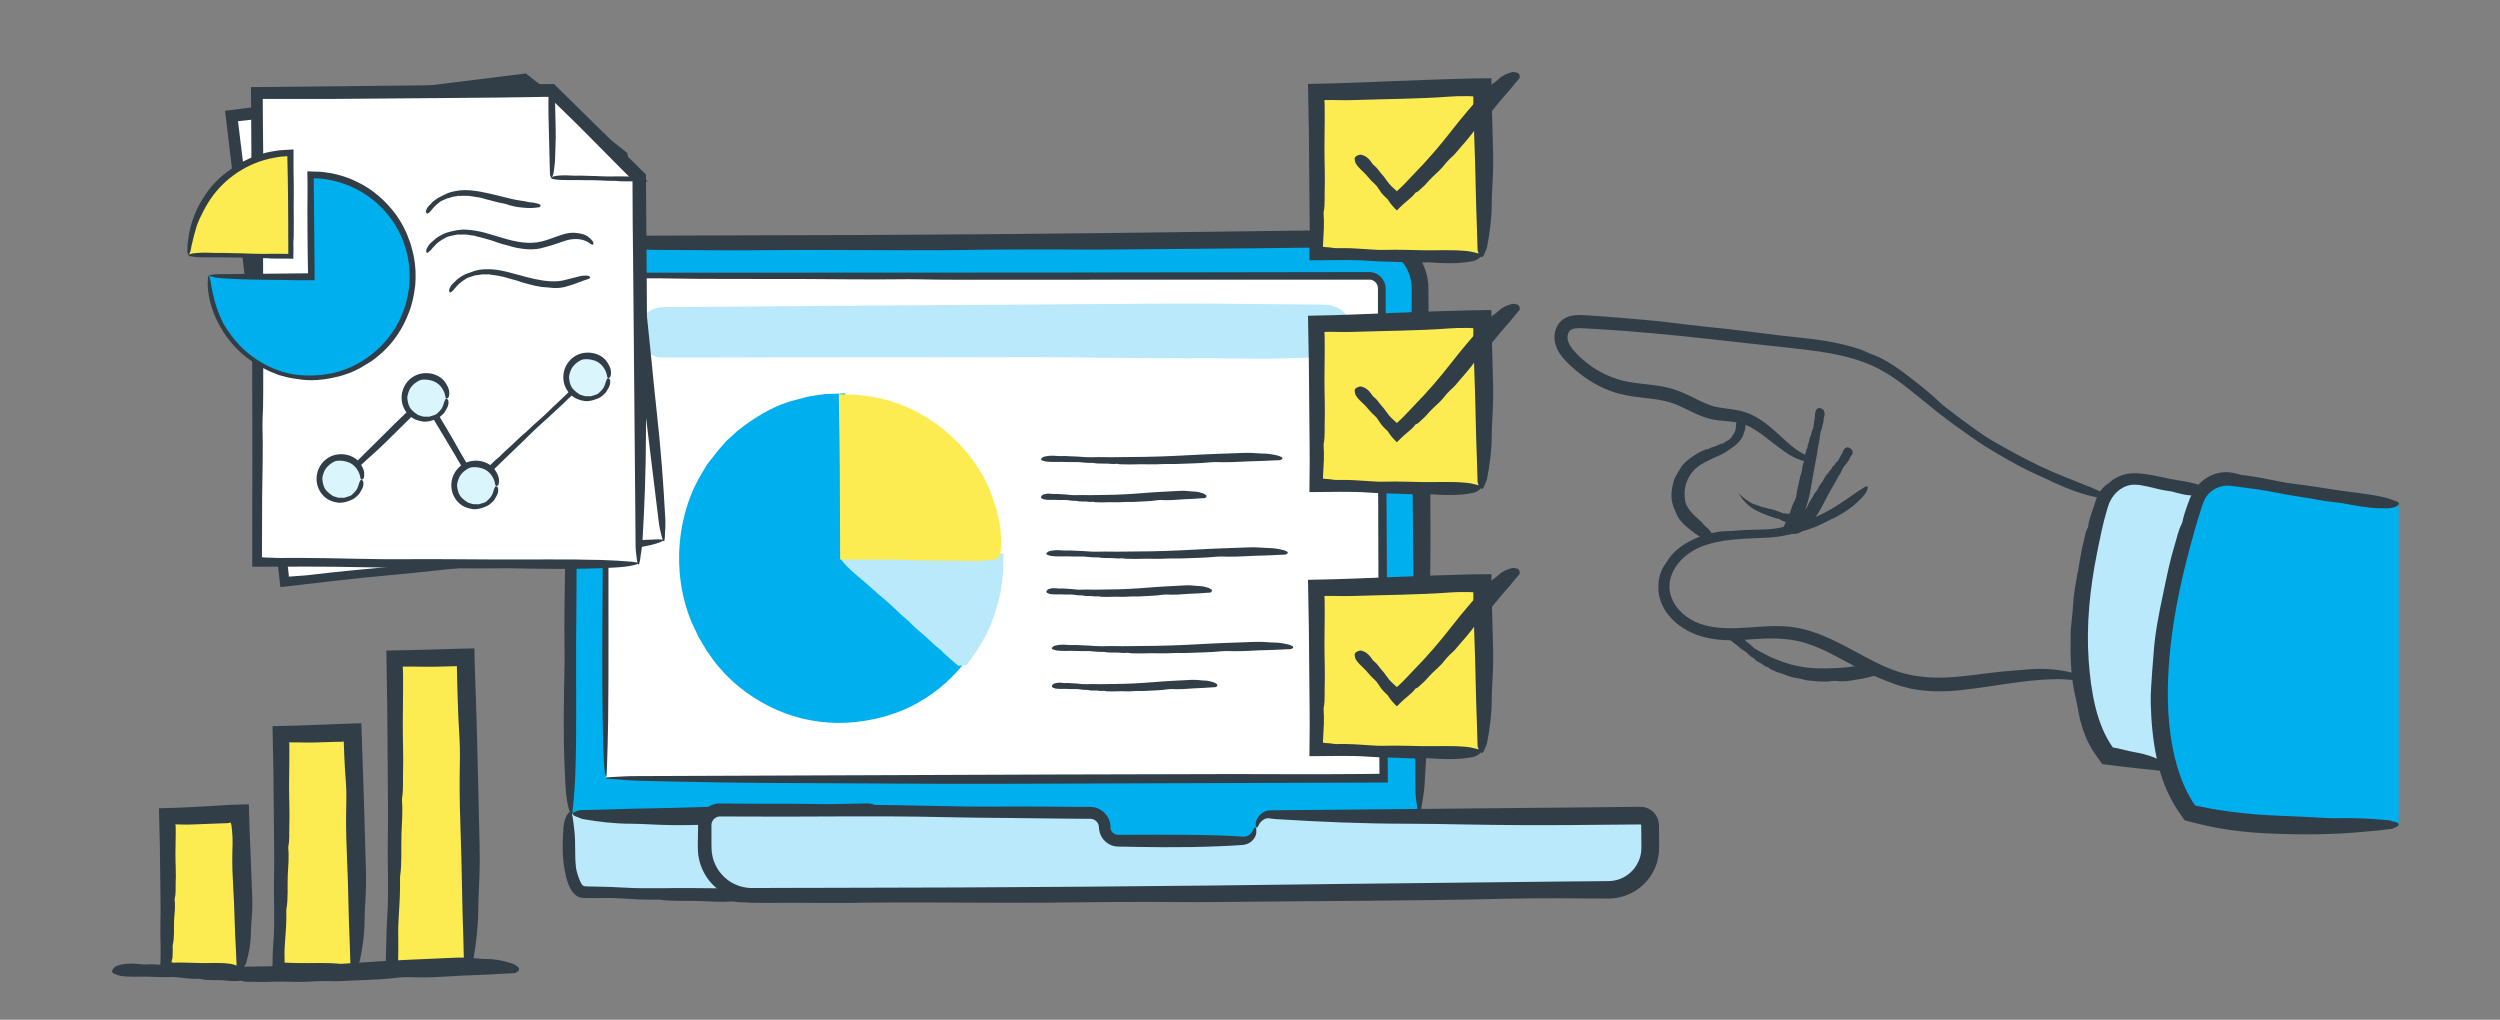 <?xml version="1.0" encoding="UTF-8"?>
<svg id="Layer_1" data-name="Layer 1" xmlns="http://www.w3.org/2000/svg" viewBox="0 0 456 186">
  <rect x="0" y="0" width="456" height="186" fill="#808080" stroke="none"/>
  <defs>
    <style>
      .cls-1 {
        fill: #313e48;
      }

      .cls-2 {
        fill: #fcec52;
      }

      .cls-3 {
        fill: #00afed;
      }

      .cls-4 {
        fill: #fff;
      }

      .cls-5 {
        fill: #dbf5fc;
      }

      .cls-6 {
        fill: #b9e9fa;
      }
    </style>
  </defs>
  <g>
    <path class="cls-3" d="M103.88,154.95V52.65c0-5.04,4.08-9.12,9.12-9.12h136.68c5.04,0,9.12,4.08,9.12,9.12v102.3"/>
    <g>
      <path class="cls-6" d="M104.52,148.39c-.38,0-.69.96-.69,2.14v4.08c0,4.39,1.14,7.95,2.56,7.95h50.23c1.41,0,2.56-3.56,2.56-7.95v-4.08c0-1.18-.31-2.14-.69-2.14h-53.97Z"/>
      <path class="cls-1" d="M105.39,149.06c.34.12.64.29,1.04.36,2.82.49,5.68.82,8.61.83,1.35,0,2.69.07,4.02.14,2.3.11,4.61.15,6.88.1,9.95-.24,19.9-.42,29.85-.79l.99-.04h.25s.12-.02.12-.02l.21-.02c.13.01.31-.08.43.02.1.1.15.24.19.38.04.14.06.29.08.45l.03.93c.04,1.3.09,2.66.11,3.92,0,1.26-.1,2.54-.35,3.75-.12.61-.29,1.2-.51,1.73-.13.28-.21.44-.33.61-.12.17-.29.31-.49.36-.31.04-1.07.03-1.71.05l-1.98.03-3.96.05-7.92.05c-4.69.01-9.37.13-14.06.04-4.42-.08-8.84.18-13.27-.1-1.46-.09-2.94-.14-4.41-.16l-1.69-.04c-.66-.05-.88.03-1.18-.16-.12-.1-.23-.22-.3-.36-.04-.07-.08-.13-.12-.22-.05-.1-.1-.2-.15-.32-.19-.44-.35-.93-.5-1.44-.1-.31-.16-.63-.21-.96-.13-1.12-.15-2.26-.15-3.39,0-1.16-.02-2.36-.17-3.54-.13-1.09-.2-1.86-.37-2.67-.08-.27.2-.46.12-.58-.04-.06-.23-.11-.44-.02-.21.09-.38.25-.52.45-.3.44-.45.88-.57,1.33-.06.23-.1.45-.13.69l-.07.61c-.11,1.44-.15,2.82-.12,4.33.06,1.5.25,3,.62,4.51.18.68.38,1.36.75,2.07.44.86,1.22,1.71,2.24,1.75.23.03.53.02.73.03h.48s.96.01.96.01l1.92-.02c1.06-.02,2.17.03,3.24.1,1.98.13,3.96.24,5.96.21.26,0,.53-.03.78,0,2.44.36,4.93.15,7.39.25,1.89.07,3.81.23,5.72.08.17-.01.35,0,.52.03,1.32.22,2.68.11,4.01.16,2.94.1,5.88-.05,8.83-.03,1.84.02,3.68.03,5.52.05h2.76s.69-.02.69-.02h.42c.23,0,.46,0,.67-.05.43-.08.86-.18,1.24-.42.37-.24.7-.54.97-.89.3-.38.59-.9.71-1.17.14-.31.27-.62.37-.92.22-.6.36-1.18.48-1.75.2-1.02.35-2.02.43-3.02.08-1.01.09-2.02.06-2.91l-.08-3.07c-.02-.93-.19-1.91-.61-2.65-.21-.37-.49-.7-.86-.92-.18-.09-.36-.15-.54-.22l-.66-.09-3.96.07-3.34.09c-2.22.07-4.45.16-6.67.31-2.27.15-4.56.04-6.84.03-3.09-.02-6.18.04-9.26.16-6.07.23-12.16.24-18.23.47l-3.78.09c-.26,0-.56,0-.76.09-.39.17-1.01.25-1.04.59-.02.29.49.46.87.6Z"/>
    </g>
    <g>
      <path class="cls-4" d="M110.37,141.91V52.65c0-1.45,1.18-2.63,2.63-2.63h136.68c1.45,0,2.63,1.18,2.63,2.63v89.25H110.37Z"/>
      <path class="cls-1" d="M113.37,142.24c1.18.06,2.21.15,3.58.18,9.76.24,19.64.41,29.74.42,4.65.02,9.3.05,13.91.07,7.94.06,15.91.08,23.78.05,22.92-.08,45.84-.16,68.76-.23-.05-12.01-.11-24.01-.16-36.02-.05-9.67-.09-19.34-.14-29.02l-.06-14.52-.03-7.26v-1.82s0-.91,0-.91c0-.3.01-.6-.04-.97-.18-1.41-1.46-2.56-2.87-2.59-19.37.03-38.76.06-58.15.09-16.19,0-32.39.01-48.59.02-7.64,0-15.27,0-22.91.01h-5.73s-1.43,0-1.43,0c-.52,0-1.05.14-1.5.42-.91.53-1.47,1.61-1.41,2.64l-.06,11.46c-.03,5.03-.05,10.14-.08,15.24-.01,7.79-.11,15.55-.06,23.35,0,1.2,0,2.41,0,3.61-.06,8.19-.13,16.39.01,24.55.06,3.51.09,7.22.38,9.79.19,1.65.32,1.48.4-.89.09-2.66.17-5.45.21-8.25.12-9.85.04-19.77.06-29.65.01-8.83.02-17.68.03-26.54-.01-3.66.01-7.48.05-11.2.03-3.43.05-6.85.08-10.28v-1.29c0-.35.07-.62.21-.9.27-.55.82-.94,1.42-1.01.07-.02.15,0,.23-.02h.31s.64,0,.64,0h1.29s2.58,0,2.58,0c.9,0,1.83-.02,2.68,0,8.43.18,17.03.08,25.54.12,6.54.04,13.16.12,19.77.04.58,0,1.21,0,1.79.02,4.56.11,9.26.06,13.87.08,10.15,0,20.33-.01,30.51-.02,12.65,0,25.34,0,38.01,0,.54.08,1.04.48,1.24,1,.05.13.08.26.1.4.01.07,0,.13.01.22v.34s0,1.34,0,1.34c0,1.79,0,3.59,0,5.37,0,6.38,0,12.78,0,19.18.03,10.5.07,21.01.1,31.51.06,10.27.11,20.53.17,30.77-1.11.01-2.22.02-3.33.04-7.84.07-15.76.02-23.64.01-10.66.03-21.35.05-31.99.08-20.99.08-42.01.16-63,.24l-13.06.05c-.89,0-1.93,0-2.62.05-1.34.08-3.5.13-3.59.3-.07.14,1.68.23,3,.3Z"/>
    </g>
    <path class="cls-1" d="M233.6,83.33c-.11-.06-.21-.15-.34-.18-.92-.24-1.86-.41-2.81-.42-.44,0-.88-.04-1.31-.07-.75-.06-1.51-.08-2.25-.05-3.25.12-6.5.21-9.75.4-3.66.21-7.32.34-10.99.35-1.53,0-3.06.06-4.59.02-1.44-.04-2.89.09-4.33-.05-.48-.05-.96-.07-1.44-.08-.74-.01-1.47-.11-2.21-.06-.11,0-.23.01-.34,0-.77-.06-1.55-.13-2.32.01-.33.06-.68.09-.93.38-.16.19-.14.32.08.4.25.09.52.17.78.21.93.12,1.87.04,2.8.06.83.02,1.67.06,2.51.03.35-.01.71.01,1.06.05.65.07,1.29.12,1.95.11.08,0,.17-.02.25,0,.8.18,1.61.08,2.42.12.62.04,1.24.12,1.87.04.06,0,.11,0,.17.02.43.11.88.06,1.31.08.96.05,1.92-.02,2.89-.02,1.2,0,2.41.06,3.61-.02.34-.02.68-.02,1.02-.03.6-.01,1.21.04,1.81,0,2.11-.1,4.23-.09,6.34-.31.74-.07,1.49-.02,2.24-.01,1.01,0,2.02-.02,3.03-.08,1.98-.12,3.97-.12,5.96-.24.41-.01.82-.03,1.24-.05.08,0,.18,0,.25-.05.13-.08.33-.12.34-.3,0-.14-.16-.23-.28-.3Z"/>
    <path class="cls-1" d="M219.86,90.25c-.08-.06-.14-.15-.23-.18-.63-.24-1.27-.41-1.93-.42-.3,0-.6-.04-.9-.07-.51-.06-1.03-.08-1.54-.05-2.23.12-4.46.21-6.69.4-2.51.21-5.02.34-7.54.35-1.05,0-2.1.06-3.15.02-.99-.04-1.98.09-2.97-.05-.33-.05-.66-.07-.99-.08-.5-.01-1.01-.11-1.51-.06-.08,0-.16.01-.23,0-.53-.06-1.06-.13-1.59.01-.23.06-.47.09-.64.38-.11.19-.1.32.06.4.17.09.35.17.53.21.64.12,1.28.04,1.92.06.57.02,1.15.06,1.72.03.24-.01.49.01.73.05.44.07.89.12,1.33.11.06,0,.12-.02.17,0,.55.18,1.1.08,1.66.12.42.04.85.12,1.28.04.04,0,.08,0,.12.02.3.11.6.06.9.08.66.05,1.32-.02,1.98-.02.82,0,1.65.06,2.48-.02.23-.02.46-.02.7-.03.41-.01.83.04,1.24,0,1.45-.1,2.9-.09,4.35-.31.51-.07,1.02-.02,1.53-.01.69,0,1.38-.02,2.08-.08,1.36-.12,2.73-.12,4.09-.24.28-.01.56-.03.85-.05.06,0,.13,0,.17-.05.09-.08.23-.12.23-.3,0-.14-.11-.23-.19-.3Z"/>
    <path class="cls-1" d="M234.59,100.56c-.11-.06-.21-.15-.34-.18-.92-.24-1.86-.41-2.81-.42-.44,0-.88-.04-1.32-.07-.75-.06-1.5-.08-2.25-.05-3.25.12-6.5.21-9.75.4-3.66.21-7.32.34-10.99.35-1.53,0-3.06.06-4.6.02-1.44-.04-2.89.09-4.33-.05-.48-.05-.96-.07-1.44-.08-.74-.01-1.47-.11-2.21-.06-.11,0-.23.01-.34,0-.77-.06-1.55-.13-2.32.01-.33.06-.68.09-.93.38-.16.19-.14.32.08.4.25.09.52.17.78.21.93.12,1.87.04,2.8.06.83.02,1.67.06,2.51.03.35-.01.71.01,1.06.05.65.07,1.29.12,1.95.11.08,0,.17-.02.25,0,.8.18,1.61.08,2.42.12.62.04,1.24.12,1.87.04.06,0,.11,0,.17.02.43.11.88.06,1.31.08.96.05,1.92-.02,2.89-.02,1.2,0,2.41.06,3.61-.02.34-.02.68-.02,1.02-.03.6-.01,1.21.03,1.81,0,2.11-.1,4.23-.09,6.34-.31.74-.07,1.49-.02,2.24-.01,1.01,0,2.02-.02,3.03-.08,1.98-.12,3.97-.12,5.96-.24.41-.01.82-.03,1.24-.05.08,0,.18,0,.25-.05.13-.08.33-.12.34-.3,0-.14-.16-.23-.28-.3Z"/>
    <path class="cls-1" d="M220.85,107.49c-.08-.06-.14-.15-.23-.18-.63-.24-1.27-.41-1.93-.42-.3,0-.6-.04-.9-.07-.51-.06-1.03-.07-1.54-.05-2.23.12-4.46.21-6.69.4-2.51.21-5.02.34-7.54.35-1.05,0-2.1.06-3.15.02-.99-.04-1.98.09-2.97-.05-.33-.05-.66-.07-.99-.08-.51-.01-1.01-.11-1.51-.06-.08,0-.16.01-.23,0-.53-.06-1.06-.13-1.59.01-.23.06-.47.09-.64.38-.11.19-.1.32.06.4.17.09.35.17.53.21.64.12,1.28.04,1.92.06.57.02,1.15.06,1.72.03.24-.01.49.01.73.05.44.07.89.12,1.33.11.06,0,.12-.02.17,0,.55.18,1.1.08,1.66.12.42.04.85.12,1.28.04.04,0,.08,0,.12.02.3.11.6.06.9.08.66.05,1.32-.02,1.98-.02.82,0,1.65.06,2.48-.02.23-.02.47-.02.7-.03.41-.01.83.04,1.24,0,1.45-.1,2.9-.09,4.35-.31.51-.07,1.02-.02,1.53-.01.69,0,1.38-.02,2.08-.08,1.36-.12,2.73-.12,4.09-.24.28-.01.56-.03.85-.05.06,0,.12,0,.17-.05.09-.08.23-.13.23-.3,0-.14-.11-.23-.19-.3Z"/>
    <path class="cls-1" d="M235.58,117.8c-.11-.06-.21-.15-.34-.18-.92-.24-1.86-.41-2.81-.42-.44,0-.88-.04-1.32-.07-.75-.06-1.5-.08-2.25-.05-3.25.12-6.5.21-9.75.4-3.66.21-7.32.34-10.99.35-1.53,0-3.06.06-4.59.02-1.44-.04-2.89.09-4.33-.05-.48-.05-.96-.07-1.44-.08-.74-.01-1.47-.11-2.21-.06-.11,0-.23.01-.34,0-.77-.06-1.55-.13-2.32.01-.33.06-.68.09-.93.38-.16.19-.14.32.08.4.25.09.52.17.78.21.93.12,1.87.04,2.8.06.83.02,1.67.06,2.51.03.35-.01.71.01,1.06.05.65.07,1.29.12,1.95.11.08,0,.17-.02.25,0,.8.18,1.61.08,2.42.12.62.04,1.24.12,1.87.04.06,0,.11,0,.17.02.43.11.88.06,1.31.08.96.05,1.92-.02,2.89-.02,1.2,0,2.41.06,3.61-.02.34-.02.68-.02,1.02-.03.6-.01,1.21.04,1.81,0,2.11-.1,4.23-.09,6.34-.31.74-.07,1.49-.02,2.24-.01,1.01,0,2.02-.02,3.03-.08,1.98-.12,3.97-.12,5.96-.24.41-.01.82-.03,1.24-.05.08,0,.18,0,.25-.05.13-.08.33-.12.34-.3,0-.14-.16-.23-.28-.3Z"/>
    <path class="cls-1" d="M221.84,124.73c-.08-.06-.14-.15-.23-.18-.63-.24-1.27-.41-1.93-.42-.3,0-.6-.04-.9-.07-.51-.06-1.03-.08-1.54-.05-2.23.12-4.46.21-6.69.4-2.51.21-5.02.34-7.54.35-1.05,0-2.1.06-3.15.02-.99-.04-1.98.09-2.97-.05-.33-.05-.66-.07-.99-.08-.5-.01-1.01-.11-1.51-.06-.08,0-.16.01-.23,0-.53-.06-1.06-.13-1.59.01-.23.06-.47.09-.64.38-.11.19-.1.32.06.4.17.09.35.17.53.21.64.12,1.28.04,1.92.06.57.02,1.15.06,1.72.03.24-.01.49.01.73.05.44.07.89.12,1.33.11.06,0,.12-.02.17,0,.55.18,1.1.08,1.66.12.42.04.85.12,1.28.04.04,0,.08,0,.12.02.3.11.6.06.9.08.66.05,1.32-.02,1.98-.02.82,0,1.65.06,2.48-.02.23-.02.46-.02.7-.03.41-.01.83.04,1.24,0,1.45-.1,2.9-.09,4.35-.31.51-.07,1.02-.02,1.53-.01.69,0,1.38-.02,2.08-.08,1.36-.12,2.73-.12,4.09-.24.28-.01.56-.03.85-.05.06,0,.12,0,.17-.05.09-.08.23-.12.23-.3,0-.14-.11-.23-.19-.3Z"/>
    <path class="cls-1" d="M259.47,146.09c.12-.9.29-1.69.36-2.74.49-7.48.82-15.06.83-22.8,0-3.57.07-7.13.14-10.66.11-6.08.15-12.2.1-18.23l-.37-39.64c-.11-1.96-.81-3.87-1.92-5.48-1.13-1.6-2.67-2.89-4.46-3.68-.89-.39-1.83-.68-2.79-.81-.48-.09-.96-.1-1.45-.12-.48-.02-.84,0-1.27,0l-4.94.05-19.76.25c-29.65.42-59.35.67-89.08.7l-18.62.06h-2.33c-.76.01-1.59,0-2.4.14-1.63.24-3.17.94-4.46,1.95-1.3,1.01-2.31,2.37-2.95,3.88-.29.77-.55,1.56-.64,2.38-.12.83-.11,1.64-.11,2.4-.08,11.71.19,23.42-.1,35.14-.09,3.86-.14,7.78-.16,11.68-.03,5.97-.22,11.92-.12,17.9.01.92.02,1.85,0,2.76-.12,6.28-.26,12.56.02,18.82.12,2.69.18,5.54.76,7.51.37,1.26.64,1.14.8-.68.19-2.04.34-4.18.41-6.32.24-7.55.08-15.16.12-22.73.04-6.77.13-13.55.07-20.35-.02-2.81.03-5.74.1-8.58.13-5.25.24-10.5.21-15.78,0-.69-.03-1.4,0-2.06.18-3.23.22-6.5.22-9.77v-4.91s0-2.45,0-2.45v-1.22c.04-.34.03-.66.09-.99.29-1.99,1.47-3.81,3.11-4.93.82-.56,1.75-.96,2.72-1.15.25-.03.49-.09.74-.11l.77-.05,1.9-.04c.45-.01.93,0,1.37.03,3.5.22,7.1.11,10.63.16,7.78.1,15.58-.05,23.39-.03,9.75.02,19.52.13,29.27-.04,2.74-.05,5.5-.03,8.24-.05,4.89-.03,9.8.07,14.7.01,8.57-.07,17.14-.15,25.71-.22,4.29-.05,8.57-.1,12.85-.15l6.42-.11c1.06-.01,2.2-.07,3.03,0,.9.08,1.78.33,2.6.72,1.16.54,2.16,1.43,2.91,2.48.74,1.07,1.19,2.32,1.33,3.61,0,.34.04.62.04,1v1.13s-.02,2.27-.02,2.27l-.02,4.54c-.02,8.17.04,16.37.16,24.53.16,16.09.31,32.21.47,48.3l.09,10.01c0,.68,0,1.48.09,2.01.17,1.02.25,2.69.59,2.75.29.05.46-1.29.6-2.3Z"/>
    <g>
      <path class="cls-6" d="M229.18,150.93h0c0,1.4-1.14,2.54-2.54,2.54h-22.69c-1.4,0-2.54-1.14-2.54-2.54h0c0-1.4-1.14-2.54-2.54-2.54h-67.48c-1.18,0-2.14.96-2.14,2.14v4.08c0,4.39,3.56,7.95,7.95,7.95h156.18c4.39,0,7.95-3.56,7.95-7.95v-4.08c0-1.18-.96-2.14-2.14-2.14h-67.48c-1.4,0-2.54,1.14-2.54,2.54Z"/>
      <path class="cls-1" d="M230.62,149.42c.31-.16.64-.19.94-.15.12.02.38.06.62.08.24.03.5.05.77.07,7.75.49,15.6.82,23.62.83,3.69,0,7.39.07,11.04.14,6.3.11,12.64.15,18.89.1l10.24-.09,2.46-.02c.05,0,.13.03.15.09,0,.02.01.03.01.05v.6s.02,1.28.02,1.28v1.28c0,.4.03.92,0,1.19-.02,1.3-.53,2.56-1.33,3.59-.83,1-1.97,1.78-3.25,2.07-.31.09-.64.13-.97.16l-.5.03h-.64s-2.56.03-2.56.03l-5.12.04c-13.65.15-27.3.3-40.95.45-30.71.42-61.49.67-92.28.7l-9.65.02-4.82.02c-1.52.02-2.99-.41-4.25-1.24-1.24-.84-2.23-2.05-2.77-3.45-.29-.69-.43-1.44-.49-2.19-.05-.73-.02-1.59-.03-2.38v-2.36c.06-.6.49-1.15,1.06-1.35.28-.11.57-.09,1.01-.09h1.21s2.41.02,2.41.02c12.13.08,24.26-.18,36.4.1,4,.09,8.06.14,12.1.16,3.09.04,6.18.07,9.27.11l4.64.04h.58c.18,0,.43,0,.51,0,.24.01.47.08.68.2.42.24.72.67.79,1.15.02.08.01.13.02.24,0,.16.01.33.05.49.05.32.15.64.29.94.27.59.72,1.1,1.26,1.46.46.31,1,.51,1.56.57.31.03.5.02.7.03h.61s2.44.05,2.44.05l4.88.05c3.25.01,6.5-.02,9.74-.16,1.39-.06,2.83-.11,4.17-.21l.5-.04c.21-.02.41-.05.6-.11.39-.11.73-.3,1.01-.53.56-.47.87-1.11.9-1.67.03-.72-.21-.97-.32-.88-.15.08-.2.54-.67,1.08-.26.3-.62.5-.98.57-.18.04-.37.05-.55.03l-.82-.06c-1.1-.07-2.2-.13-3.32-.16-3.91-.12-7.84-.14-11.76-.14l-5.9.02h-.74c-.14,0-.22,0-.28,0-.07,0-.13-.02-.2-.03-.26-.06-.49-.19-.68-.38-.18-.19-.31-.43-.36-.69-.03-.14-.01-.18-.04-.64-.04-.36-.12-.71-.26-1.04-.49-1.19-1.62-2.1-2.91-2.27-.16-.03-.32-.03-.48-.04h-.34s-.66,0-.66,0h-1.32s-5.27-.05-5.27-.05c-3.51-.02-7.03-.03-10.55,0-2.91.02-5.94-.03-8.89-.1-5.44-.13-10.87-.24-16.34-.21-.71,0-1.45.03-2.13,0-6.7-.36-13.53-.15-20.28-.25h-.98s-.49-.02-.49-.02h-.24s-.42.01-.42.01c-1.22.1-2.37.8-3.02,1.84-.33.52-.54,1.12-.61,1.73l-.02.43v.25s-.01.49-.01.49l-.03,1.96c0,.68-.04,1.23.02,2.12.06.81.22,1.62.49,2.4.54,1.55,1.45,2.96,2.68,4.03.42.39.91.77,1.37,1.11.91.66,1.97,1.15,3.09,1.42,1.1.29,2.39.3,3.2.29,1.84,0,3.69,0,5.52.01,8.06.1,16.14-.05,24.23-.03,10.1.02,20.22.13,30.32-.04,2.84-.05,5.69-.03,8.54-.05,5.07-.03,10.15.07,15.23.01,17.75-.2,35.53-.19,53.25-.61,3.11-.07,6.24-.08,9.37-.07l4.7.03h2.35s1.18.02,1.18.02h.6s.68-.03.68-.03c2.47-.18,4.84-1.42,6.41-3.33.79-.95,1.38-2.07,1.73-3.26.17-.6.28-1.2.34-1.82l.04-.91v-.79s-.03-3.18-.03-3.18c0-.8-.31-1.68-.88-2.3-.56-.63-1.36-1.03-2.2-1.11h-.31s-.21-.01-.21-.01h-.4s-.79.01-.79.01l-1.59.02-3.17.04c-16.67.16-33.36.31-50.03.47l-10.37.09c-.37,0-.7,0-1.14.03-.45.04-.85.19-1.13.37-.55.34-1.1.99-1.26,1.62-.18.63-.04,1.11.12,1.14.15.02.25-.29.45-.64.21-.35.55-.71.91-.87Z"/>
    </g>
    <g>
      <rect class="cls-6" x="116.7" y="56.43" width="129.29" height="8.44" rx="4.22" ry="4.22"/>
      <path class="cls-6" d="M243.58,64.82c.69-.25,1.3-.56,1.89-1.23,1.04-1.19,1.43-2.96.93-4.54-.47-1.58-1.83-2.89-3.49-3.3-.4-.11-.86-.15-1.25-.16l-1.07-.02-2.16-.04c-1.44-.01-2.89-.02-4.34-.03-2.68-.02-5.36-.05-8.01-.07-4.57-.06-9.17-.08-13.71-.05-19.81.13-39.63.26-59.44.4-5.57.05-11.15.09-16.72.14l-8.37.06-4.18.03h-2.09c-.66,0-1.49.01-2.2.3-1.45.51-2.58,1.79-2.92,3.27-.36,1.48.08,3.13,1.14,4.22.51.56,1.18.96,1.9,1.2.72.26,1.51.23,2.18.22h4.19s16.75-.04,16.75-.04c9.33,0,18.66-.01,28-.02,8.8.04,17.61-.09,26.42.05,2.9.03,5.85.05,8.78.08,4.49.01,8.96.11,13.46.06.69,0,1.39,0,2.08,0,4.72.06,9.44.13,14.15-.01,2.02-.06,4.16-.09,5.64-.38.95-.19.85-.32-.51-.4-1.53-.09-3.14-.17-4.75-.21-5.67-.12-11.39-.04-17.09-.06-5.09-.02-10.19-.06-15.29-.03-2.11.01-4.31-.01-6.45-.05-3.95-.07-7.89-.12-11.86-.11-.52,0-1.05.02-1.55,0-4.86-.18-9.81-.08-14.72-.12-3.77-.04-7.58-.12-11.39-.04-.34,0-.7,0-1.03-.02-2.63-.11-5.34-.06-7.99-.08-5.85-.05-11.71.02-17.58.02h-5.5s-2.75-.02-2.75-.02h-1.38c-.51,0-.76-.02-1.12-.1-1.35-.3-2.4-1.59-2.43-2.98-.08-1.39.89-2.75,2.23-3.17.19-.06.38-.1.57-.13.2-.02.38-.03.66-.03h1.55s3.1-.01,3.1-.01c3.68,0,7.36,0,11.05,0,12.88-.1,25.78-.09,38.64-.31,4.52-.07,9.08-.02,13.62-.01,6.15,0,12.3-.02,18.44-.08,6.05-.04,12.1-.08,18.15-.12l9.08-.05,4.54-.03,2.27-.02c.71-.02,1.39.14,2,.47,1.01.56,1.76,1.58,1.95,2.72.2,1.14-.12,2.37-.9,3.24-.31.37-.76.7-1.07.91-.3.21-.74.4-1.13.51-.39.12-.71.15-.73.25-.05.15,1.03.22,1.82-.08Z"/>
    </g>
    <g>
      <path class="cls-3" d="M153.52,101.8v-29.35c-15.8,0-28.61,13.14-28.61,29.35s12.81,29.33,28.61,29.33c8.81,0,16.69-4.08,21.93-10.51h0l-21.93-18.82Z"/>
      <path class="cls-3" d="M154.15,102.79c.3.33.53.65.9,1.01,2.62,2.57,5.32,5.1,8.18,7.57,1.32,1.14,2.62,2.3,3.91,3.45,2.22,1.98,4.48,3.94,6.73,5.84l.46.39.23.19.12.1.06.05.03.02c-.26-2.88-.07-.79-.13-1.43h0s-.01.02-.01.02l-.75.89c-.52.58-1.04,1.16-1.61,1.69-1.11,1.09-2.32,2.07-3.61,2.95-2.56,1.77-5.43,3.09-8.45,3.89-3.01.81-6.17,1.06-9.3.81-3.12-.29-6.19-1.09-9.06-2.38-6.46-2.9-11.72-8.43-14.43-15.06-2.77-6.62-2.85-14.29-.43-21.05,1.97-5.68,5.83-10.67,10.77-14.09,2.36-1.57,4.93-2.82,7.62-3.7l2.06-.55c.68-.19,1.4-.24,2.09-.36l1.05-.16,1.06-.05.98-.03h.38s.18-.01.18-.01c.01.05,0,.12,0,.19-.02.86-.04,1.72-.05,2.58l-.03,2.86c-.01,2.92-.11,5.83-.06,8.75,0,.45.01.9,0,1.35-.06,3.07-.13,6.14.01,9.2.06,1.32.09,2.71.38,3.67.19.62.32.56.4-.33.09-1,.17-2.04.21-3.09.12-3.69.04-7.41.06-11.11.02-3.31.06-6.62.03-9.94,0-.69,0-1.39,0-2.09.01-.88.03-1.77.04-2.64v-.4s-.01-.05-.05-.04h-.1s-.2.01-.2.01l-.79.03-1.25.04c-.66.03-1.32.01-1.97.14l-1.96.29c-.65.1-1.28.31-1.93.47-.33.09-.68.2-1,.26-3.16.82-6.12,2.45-8.78,4.37l-1.52,1.14-1.42,1.28c-.23.22-.48.43-.7.65l-.64.72c-.42.48-.85.96-1.24,1.46-.13.19-.28.38-.42.55-.55.69-1.15,1.37-1.59,2.16-.45.78-.94,1.54-1.35,2.33-1.85,3.48-2.9,7.37-3.27,11.29-.43,4.9.24,9.94,2.14,14.5.27.64.59,1.25.88,1.88l.45.94.53.89.95,1.59,1.08,1.51c.68,1.04,1.58,1.91,2.39,2.84,3.03,3.09,6.75,5.5,10.8,7.01,4.05,1.51,8.44,2.05,12.69,1.61,2.99-.31,5.97-1.01,8.77-2.17,3.77-1.59,7.18-4.04,9.9-7.06.35-.36.65-.76.98-1.14l.24-.29.03-.04.02-.02h0c-.03-.35.07.77-.07-.79h0s-.07-.07-.07-.07l-.14-.12-.57-.47-2.26-1.9-4.51-3.81-9.03-7.6-3.74-3.15c-.26-.21-.55-.47-.78-.6-.43-.26-1.08-.76-1.21-.65-.11.09.33.58.66.96Z"/>
    </g>
    <g>
      <path class="cls-6" d="M153.52,101.8l21.93,18.82h0c4.16-5.09,6.66-11.66,6.66-18.82h-28.59Z"/>
      <path class="cls-6" d="M154.02,102.14c.2.06.37.15.6.18,1.63.24,3.29.41,4.97.42.78,0,1.56.04,2.33.07,1.33.06,2.66.08,3.98.05l8.63-.17,4.31-.1,2.16-.06.4-.03c.03.12.02.31.04.48v.15s0,.3,0,.3l-.02.59c0,.4-.05.79-.08,1.19-.07.79-.16,1.58-.3,2.36-.27,1.57-.67,3.12-1.2,4.63-.53,1.51-1.2,2.97-1.98,4.37-.39.7-.82,1.38-1.27,2.04l-.7.98-.37.48-.18.24-.09.12h-.01s0,.02,0,.02c.19-.02-.43.04.43-.03h0s-.03-.03-.03-.03l-.06-.05c-2.06-1.76-4.15-3.48-6.18-5.28-1.91-1.69-3.94-3.26-5.79-5.03-.61-.58-1.24-1.16-1.88-1.72-.98-.86-1.9-1.78-2.92-2.59-.16-.13-.31-.25-.46-.39-1-.94-2-1.88-3.12-2.67-.49-.34-.97-.72-1.49-.78-.33-.04-.4.08-.15.4.28.36.58.72.91,1.05,1.17,1.16,2.48,2.19,3.72,3.28,1.11.98,2.2,1.97,3.35,2.92.47.39.94.82,1.39,1.26.83.8,1.66,1.58,2.54,2.32.11.1.24.19.34.29.95,1.06,2.11,1.91,3.16,2.88.81.74,1.59,1.52,2.48,2.19.08.06.15.13.22.21.51.58,1.14,1.05,1.71,1.57l.96.84.24.21.12.1.03.03h.02s0,.02,0,.02h0s0,0,0,0c3.01-.27.84-.07,1.51-.13h0s.05-.07.05-.07l.4-.53c.54-.7,1.03-1.43,1.51-2.17,1.21-1.84,2.24-3.81,2.94-5.9.2-.59.4-1.18.57-1.77.3-1.06.63-2.12.8-3.21.16-.95.27-1.91.35-2.87.04-.48.05-.96.08-1.44l.03-2.27s0-.1,0-.14h-.16s-.32,0-.32,0h-.64s-1.08.02-1.08.02l-1.4.04c-.93.04-1.87.08-2.8.12-1.31.07-2.64.02-3.95.01-1.78,0-3.57.02-5.35.08-3.52.08-7.02.16-10.54.24l-2.18.05c-.15,0-.32,0-.44.05-.22.08-.59.13-.6.3-.01.14.28.23.5.3Z"/>
    </g>
    <g>
      <path class="cls-2" d="M182.11,101.8h-28.59v-29.35c15.8,0,28.59,13.14,28.59,29.35Z"/>
      <path class="cls-2" d="M182.41,101.13c.05-.27.12-.5.14-.81.03-.55.07-1.11.08-1.67l-.12-1.68c-.05-1.14-.32-2.25-.6-3.38l-.19-.78-.25-.76c-.16-.51-.33-1.01-.49-1.52-.62-1.71-1.41-3.39-2.4-4.91-4.21-6.69-11.14-11.65-18.85-13.13-1.08-.21-2.18-.31-3.26-.47l-1.64-.05-1.12-.04-.59-.02s-.13-.04-.12.03v.15s0,.3,0,.3l.11,6.83c.06,4.3.09,8.61.1,12.92l.03,9.92h1.42c3.39.05,6.79-.08,10.19.06,1.12.05,2.25.07,3.39.08,1.73.01,3.46.11,5.19.06.27,0,.54-.01.8,0,1.82.06,3.64.13,5.46-.01.78-.06,1.61-.09,2.18-.38.37-.19.33-.32-.2-.4-.59-.09-1.21-.17-1.83-.21-2.19-.12-4.39-.04-6.59-.06-1.96-.02-3.93-.06-5.9-.03-.81.01-1.66-.01-2.49-.05-1.52-.07-3.04-.12-4.57-.11-.2,0-.41.02-.6,0-.94-.09-1.88-.11-2.83-.11h-1.42s-.71,0-.71,0h-.15s-.03,0-.03,0h-.05s-.06-.02-.06-.02l.03-.13.02-.9c.01-.65,0-1.3-.03-1.95,0-.13,0-.27.02-.4.11-1.01.06-2.06.08-3.08.05-2.25-.02-4.52-.02-6.78,0-2.83.06-5.66-.02-8.49l-.03-2.39v-2.13s.02-1.07.02-1.07c0-.03,0-.04,0-.08,0-.01.03-.01.06-.02h.02s.22,0,.22,0l.45.02c.6.02,1.2.03,1.79.14l1.79.25c.59.09,1.17.28,1.76.41,1.19.24,2.3.71,3.44,1.09.57.2,1.1.49,1.66.73.55.26,1.12.47,1.63.79.73.43,1.5.83,2.17,1.36.67.54,1.37,1.04,2.01,1.61.83.81,1.74,1.54,2.48,2.43l1.17,1.29,1.05,1.38c2.78,3.65,4.46,8.07,5.22,12.6.07.47.17.94.22,1.42l.09,1.43c.01.2.02.42.07.57.1.29.16.77.33.79.14.02.21-.38.27-.67Z"/>
    </g>
  </g>
  <g>
    <g>
      <rect class="cls-2" x="239.44" y="16.17" width="30.7" height="30.7"/>
      <path class="cls-1" d="M270.84,46.07c.13-.31.3-.58.38-.94.51-2.57.86-5.18.87-7.85,0-1.23.07-2.45.14-3.67.12-2.09.16-4.2.1-6.27l-.15-5.59-.07-2.79-.07-4.69-3.73.05-2.18.06-4.01.12-8.02.3-7.32.29-3.67.12-4.53.1c.05,2.95.11,5.9.16,8.85l.07,8.01.06,6.41.02,3.21-.03,3.3-.02,2.39,5.71-.05c1.7,0,3.41.01,5.11.14,1.33.1,2.68.15,4.02.17,2.05.03,4.1.23,6.16.13.32-.01.64-.03.95,0,2.16.12,4.32.27,6.48-.02.93-.13,1.91-.19,2.58-.8.43-.39.39-.67-.23-.84-.7-.19-1.44-.36-2.18-.43-2.6-.25-5.22-.09-7.82-.13-2.33-.04-4.66-.14-7-.07-.97.03-1.97-.03-2.95-.1-1.81-.14-3.61-.25-5.43-.22-.24,0-.48.03-.71,0-.34-.06-.68-.1-1.02-.13l-.51-.04c-.15-.01-.4-.02-.37-.03-.11-.03-.21-.03-.32-.03v-.21c0-.12,0,.03.03-.58.08-1.73.24-3.47.09-5.22-.01-.15,0-.32.03-.47.23-1.2.12-2.44.16-3.66.1-2.68-.05-5.36-.04-8.05l.05-5.04c0-1.49,0-4.09-.09-3.47-.01-.02-.02-.03-.02-.05.04-.02.04-.02.18-.03,1.68-.03,3.37.07,5.06.01,5.9-.21,11.8-.2,17.69-.64.94-.07,1.89-.09,2.84-.08h.66s.27.02.27.02l.52.03v.21s0,1.06,0,1.06l.03,2.11c.03,1.41.08,2.81.14,4.22.24,5.54.25,11.08.49,16.62l.1,3.45c0,.23,0,.51.1.69.17.35.26.92.62.95.3.02.48-.44.62-.79Z"/>
    </g>
    <path class="cls-1" d="M276.35,13.18c-.17-.02-.36-.07-.49-.04-.98.26-1.86.64-2.51,1.28-.3.29-.64.54-.99.78-.59.42-1.12.9-1.58,1.44-2.01,2.36-4.07,4.68-5.97,7.14-2.15,2.77-4.42,5.42-6.87,7.91-.99,1.01-2.09,2.27-2.78,2.84-.13.11-.25.22-.37.35-.58-.56-1.2-.98-1.92-2.04-.25-.39-.54-.75-.85-1.09-.47-.52-.83-1.15-1.39-1.58-.09-.07-.17-.13-.23-.22-.43-.61-.85-1.23-1.58-1.54-.31-.13-.59-.33-1.19-.06-.38.17-.57.38-.54.65.03.31.09.6.22.83.45.8,1.2,1.32,1.8,1.98.53.59,1.03,1.22,1.64,1.74.25.21.46.49.64.78.17.27.34.53.53.78l.14.18.25.28c.18.2.37.39.57.57.1.1.22.17.29.3.45.76,1.05,1.38,1.62,1.95.43-.43.85-.87,1.29-1.25.41-.35.83-.7,1.24-1.06l.31-.29.24-.24c.1-.11.19-.23.27-.36.03-.05.08-.07.14-.09.45-.13.67-.51,1-.77.72-.57,1.26-1.33,1.92-1.97.82-.79,1.71-1.52,2.4-2.46.19-.26.43-.48.65-.72.38-.43.86-.76,1.23-1.21,1.27-1.57,2.71-2.98,3.81-4.72.39-.61.97-1.03,1.48-1.52.69-.67,1.32-1.39,1.91-2.15,1.16-1.51,2.49-2.85,3.66-4.35l.76-.9c.05-.06.12-.13.1-.23-.04-.21.04-.41-.21-.67-.21-.22-.45-.23-.63-.25Z"/>
  </g>
  <g>
    <g>
      <rect class="cls-2" x="239.44" y="58.44" width="30.7" height="30.7"/>
      <path class="cls-1" d="M270.84,88.35c.13-.31.3-.58.38-.94.51-2.57.86-5.18.87-7.85,0-1.23.07-2.45.14-3.67.12-2.09.16-4.2.1-6.27l-.15-5.59-.07-2.79-.07-4.69-3.73.05-2.18.06-4.01.12-8.02.3-7.32.29-3.67.12-4.53.1c.05,2.95.11,5.9.16,8.85l.07,8.01.06,6.41.02,3.21-.03,3.3-.02,2.39,5.71-.05c1.7,0,3.41.01,5.11.14,1.33.1,2.68.15,4.02.17,2.05.03,4.1.23,6.16.13.32-.01.64-.03.95,0,2.16.12,4.32.27,6.48-.02.93-.13,1.91-.19,2.58-.8.43-.39.39-.67-.23-.84-.7-.19-1.44-.36-2.18-.43-2.6-.25-5.22-.09-7.82-.13-2.33-.04-4.66-.14-7-.07-.97.03-1.97-.03-2.95-.1-1.81-.14-3.61-.25-5.43-.22-.24,0-.48.03-.71,0-.34-.06-.68-.1-1.02-.13l-.51-.04c-.15-.01-.4-.02-.37-.03-.11-.03-.21-.03-.32-.03v-.21c0-.12,0,.03.03-.58.08-1.73.24-3.47.09-5.22-.01-.15,0-.32.03-.47.23-1.2.12-2.44.16-3.66.1-2.68-.05-5.36-.04-8.05l.05-5.04c0-1.49,0-4.09-.09-3.47-.01-.02-.02-.03-.02-.05.04-.02.04-.02.18-.03,1.68-.03,3.37.07,5.06.01,5.9-.21,11.8-.2,17.69-.64.94-.07,1.89-.09,2.84-.08h.66s.27.02.27.02l.52.03v.21s0,1.06,0,1.06l.03,2.11c.03,1.41.08,2.81.14,4.22.24,5.54.25,11.08.49,16.62l.1,3.45c0,.23,0,.51.1.69.17.35.26.92.62.95.3.02.48-.44.62-.79Z"/>
    </g>
    <path class="cls-1" d="M276.35,55.46c-.17-.02-.36-.07-.49-.04-.98.26-1.86.64-2.51,1.28-.3.29-.64.54-.99.78-.59.42-1.12.9-1.58,1.44-2.01,2.36-4.07,4.68-5.97,7.14-2.15,2.77-4.42,5.42-6.87,7.91-.99,1.01-2.09,2.27-2.78,2.84-.13.11-.25.22-.37.35-.58-.56-1.2-.98-1.92-2.04-.25-.39-.54-.75-.85-1.09-.47-.52-.83-1.15-1.39-1.58-.09-.07-.17-.13-.23-.22-.43-.61-.85-1.23-1.58-1.54-.31-.13-.59-.33-1.19-.06-.38.17-.57.38-.54.65.03.31.09.6.22.83.45.8,1.2,1.32,1.8,1.98.53.59,1.03,1.22,1.64,1.74.25.21.46.49.64.78.17.27.34.53.53.78l.14.18.25.28c.18.2.37.39.57.57.1.1.22.17.29.3.45.76,1.05,1.38,1.62,1.95.43-.43.85-.87,1.29-1.25.41-.35.83-.7,1.24-1.06l.31-.29.24-.24c.1-.11.19-.23.27-.36.03-.05.08-.07.14-.09.45-.13.67-.51,1-.77.72-.57,1.26-1.33,1.92-1.97.82-.79,1.71-1.52,2.4-2.46.19-.26.43-.48.65-.72.38-.43.86-.76,1.23-1.21,1.27-1.57,2.71-2.98,3.81-4.72.39-.61.97-1.03,1.48-1.52.69-.67,1.32-1.39,1.91-2.15,1.16-1.51,2.49-2.85,3.66-4.35l.76-.9c.05-.06.12-.13.1-.23-.04-.21.04-.41-.21-.67-.21-.22-.45-.23-.63-.25Z"/>
  </g>
  <g>
    <g>
      <rect class="cls-2" x="239.44" y="106.62" width="30.7" height="30.7"/>
      <path class="cls-1" d="M270.84,136.52c.13-.31.3-.58.38-.94.51-2.57.86-5.18.87-7.85,0-1.23.07-2.45.14-3.67.12-2.09.16-4.2.1-6.27l-.15-5.59-.07-2.79-.07-4.69-3.73.05-2.18.06-4.01.12-8.02.3-7.32.29-3.67.12-4.53.1c.05,2.95.11,5.9.16,8.85l.07,8.01.06,6.41.02,3.21-.03,3.3-.02,2.39,5.71-.05c1.7,0,3.41.01,5.11.14,1.33.1,2.68.15,4.02.17,2.05.03,4.1.23,6.16.13.32-.01.64-.03.95,0,2.16.12,4.32.27,6.48-.02.93-.13,1.91-.19,2.58-.8.43-.39.39-.67-.23-.84-.7-.19-1.44-.36-2.18-.43-2.6-.25-5.22-.09-7.82-.13-2.33-.04-4.66-.14-7-.07-.97.03-1.97-.03-2.95-.1-1.81-.14-3.61-.25-5.43-.22-.24,0-.48.03-.71,0-.34-.06-.68-.1-1.02-.13l-.51-.04c-.15-.01-.4-.02-.37-.03-.11-.03-.21-.03-.32-.03v-.21c0-.12,0,.03.03-.58.08-1.73.24-3.47.09-5.22-.01-.15,0-.32.03-.47.23-1.2.12-2.44.16-3.66.1-2.68-.05-5.36-.04-8.05l.05-5.04c0-1.49,0-4.09-.09-3.47-.01-.02-.02-.03-.02-.05.04-.02.04-.02.18-.03,1.68-.03,3.37.07,5.06.01,5.9-.21,11.8-.2,17.69-.64.94-.07,1.89-.09,2.84-.08h.66s.27.02.27.02l.52.03v.21s0,1.06,0,1.06l.03,2.11c.03,1.41.08,2.81.14,4.22.24,5.54.25,11.08.49,16.62l.1,3.45c0,.23,0,.51.1.69.17.35.26.92.62.95.3.02.48-.44.62-.79Z"/>
    </g>
    <path class="cls-1" d="M276.35,103.63c-.17-.02-.36-.07-.49-.04-.98.26-1.86.64-2.51,1.28-.3.29-.64.54-.99.78-.59.42-1.12.9-1.58,1.44-2.01,2.36-4.07,4.68-5.97,7.14-2.15,2.77-4.42,5.42-6.87,7.91-.99,1.01-2.09,2.27-2.78,2.84-.13.11-.25.22-.37.35-.58-.56-1.2-.98-1.92-2.04-.25-.39-.54-.75-.85-1.09-.47-.52-.83-1.15-1.39-1.58-.09-.07-.17-.13-.23-.22-.43-.61-.85-1.23-1.58-1.54-.31-.13-.59-.33-1.19-.06-.38.17-.57.38-.54.65.03.31.09.6.22.83.45.8,1.2,1.32,1.8,1.98.53.59,1.03,1.22,1.64,1.74.25.21.46.49.64.78.17.27.34.53.53.78l.14.18.25.28c.18.2.37.39.57.57.1.1.22.17.29.3.45.76,1.05,1.38,1.62,1.95.43-.43.85-.87,1.29-1.25.41-.35.83-.7,1.24-1.06l.31-.29.24-.24c.1-.11.19-.23.27-.36.03-.05.08-.07.14-.09.45-.13.67-.51,1-.77.72-.57,1.26-1.33,1.92-1.97.82-.79,1.71-1.52,2.4-2.46.19-.26.43-.48.65-.72.38-.43.86-.76,1.23-1.21,1.27-1.57,2.71-2.98,3.81-4.72.39-.61.97-1.03,1.48-1.52.69-.67,1.32-1.39,1.91-2.15,1.16-1.51,2.49-2.85,3.66-4.35l.76-.9c.05-.06.12-.13.1-.23-.04-.21.04-.41-.21-.67-.21-.22-.45-.23-.63-.25Z"/>
  </g>
  <g>
    <path class="cls-1" d="M329.78,83.25c-.36-.17-.63-.36-1.01-.56-2.76-1.45-4.71-4.33-8.03-6.36-.37-.24-.8-.44-1.2-.66-.44-.18-.86-.39-1.33-.52-.91-.28-1.8-.43-2.62-.54-1.44-.19-2.63-.31-3.72-.72-1.13-.4-2.29-1.02-3.55-1.63-.69-.33-1.41-.67-2.19-.97-.78-.29-1.6-.52-2.39-.69-1.59-.33-3.13-.47-4.58-.64-1.47-.17-2.82-.38-4.14-.81-1.32-.41-2.59-.99-3.79-1.71-1.19-.72-2.3-1.58-3.29-2.55-1.01-.99-1.86-2.05-2-3.03-.07-.49.02-1.02.24-1.34.21-.32.54-.52,1.11-.61.56-.09,1.26-.05,2.02,0l2.23.12c6.71.4,13.41,1.06,20.12,1.79l10.07,1.12c3.36.39,6.73.68,10.05,1.17,2.77.42,5.52.97,8.13,1.94,2.61.95,5.01,2.41,7.23,4.12,2.1,1.6,4.12,3.32,6.22,4.98,2.1,1.66,4.28,3.21,6.48,4.75,1.44,1.02,2.96,1.97,4.5,2.87,2.36,1.37,4.73,2.74,7.24,3.83.38.17.77.35,1.15.52,2.58,1.26,5.22,2.44,8.01,3.18,1.19.32,2.45.67,3.44.5.63-.1.63-.32-.11-.68-.84-.4-1.72-.82-2.61-1.19-3.15-1.27-6.37-2.47-9.45-3.94-2.75-1.32-5.42-2.8-8.08-4.3-1.1-.61-2.2-1.34-3.25-2.08-1.93-1.36-3.81-2.78-5.67-4.22-.24-.19-.51-.36-.72-.57-2.09-2.03-4.46-3.9-6.9-5.73-1.87-1.41-3.94-2.79-6.26-3.58-.2-.08-.41-.17-.6-.26-1.51-.75-3.2-1.13-4.81-1.52-3.57-.85-7.18-1.08-10.68-1.5-4.39-.51-8.78-1.15-13.2-1.56-1.24-.12-2.48-.28-3.73-.41-2.21-.24-4.42-.58-6.65-.78-3.89-.35-7.79-.7-11.7-.94-.94-.04-2.01-.21-3.32.1-.65.16-1.35.51-1.87,1.08-.52.56-.82,1.24-.95,1.9-.13.66-.12,1.32.03,1.96.15.62.4,1.18.7,1.67.61,1,1.35,1.73,2.09,2.43,2.11,1.96,4.55,3.62,7.28,4.62,1.84.69,3.81,1.01,5.66,1.21,1.85.21,3.65.39,5.3.9,1.63.5,3.2,1.42,4.93,2.18.87.38,1.79.72,2.76.91.96.2,1.9.26,2.8.34.9.08,1.77.18,2.57.42.79.26,1.57.61,2.31,1.09,1.49.93,2.87,2.12,4.36,3.23,1.22.92,2.52,1.85,4.06,2.35.31.12.69.21.95.19.5.02,1.3-.07,1.32-.31.02-.23-.56-.37-.95-.55Z"/>
    <path class="cls-1" d="M312.53,98.03c-.02-.12-.02-.26-.07-.34-.34-.61-.69-1.13-1.17-1.49-.22-.17-.41-.37-.59-.59-.31-.36-.63-.7-.99-.99-.76-.64-1.46-1.37-1.89-2.11-.12-.19-.19-.37-.28-.55-.05-.17-.12-.33-.16-.59-.08-.46-.12-.95-.11-1.44.02-1.11.36-2.26.99-3.24.62-1,1.54-1.77,2.63-2.33.91-.48,1.85-.94,2.85-1.35.95-.39,1.76-1.07,2.65-1.68.3-.2.57-.46.79-.75.34-.44.75-.89.87-1.49.02-.09.04-.18.08-.27.25-.57.4-1.32.02-1.93-.15-.25-.32-.53-.8-.49-.3.03-.47.15-.53.32-.06.19-.13.36-.15.5-.06.46,0,.92-.18,1.41-.17.42-.47.8-.73,1.21-.11.17-.28.31-.46.41-.34.2-.66.36-.95.57-.04.03-.08.08-.13.08-.55.02-.91.38-1.42.54-.39.12-.82.18-1.17.46-.03.02-.07.03-.12.03-.35-.03-.6.17-.91.28-.67.24-1.29.68-1.95,1.12-.82.55-1.65,1.21-2.14,2.1-.15.24-.29.48-.44.71-.24.43-.54.84-.69,1.32-.5,1.67-.79,3.38-.08,5.14.28.58.46,1.15.75,1.67.4.68.92,1.25,1.49,1.74,1.13.94,2.24,1.84,3.55,2.44.26.14.53.26.81.38.06.02.12.06.19.02.14-.07.3-.07.41-.3.1-.2.05-.37.03-.5Z"/>
    <path class="cls-1" d="M379.11,123.18c-.31-.14-.57-.31-.94-.42-2.65-.71-5.47-.9-8.24-.66-1.27.1-2.54.21-3.8.31-2.16.18-4.28.47-6.35.73-2.26.28-4.51.5-6.72.46-2.21-.04-4.38-.36-6.47-.97-4.2-1.26-8.06-3.92-12.36-5.93-2.41-1.14-5.01-2.08-7.74-2.38-2.72-.29-5.37,0-7.96.16-2.58.17-5.18.22-7.62-.45-2.41-.63-4.64-2.18-5.75-4.39-.46-.91-.7-1.93-.65-2.94.05-1.01.37-2.01.89-2.91,1.04-1.8,2.79-3.18,4.73-4.01,3.71-1.53,7.91-1.5,12.06-1.7,1.38-.07,2.78-.25,4.15-.57,2.09-.46,4.18-1.05,6.11-2.02l.89-.44c2.06-.93,4.06-2.09,5.68-3.68.7-.68,1.43-1.4,1.62-2.21.12-.51-.05-.62-.6-.28-.61.39-1.24.78-1.84,1.21-2.12,1.48-4.26,2.98-6.64,4.02-2.11.95-4.35,1.59-6.61,2.09-.94.21-1.93.32-2.9.36-1.8.08-3.64.05-5.54.23-.25.02-.5.07-.74.06-2.36-.04-4.84.52-7.17,1.66-1.75.87-3.47,2.08-4.54,3.91-.1.15-.21.32-.32.47-.9,1.18-1.29,2.81-1.26,4.37,0,1.74.7,3.42,1.69,4.72,1,1.31,2.28,2.32,3.68,3.07,1.77.95,3.65,1.4,5.5,1.61,1.85.2,3.66.14,5.4,0,.97-.08,1.94-.13,2.88-.18,1.68-.09,3.32,0,4.88.19,2.73.35,5.4,1.48,8.02,2.85,2.62,1.36,5.25,2.93,8.13,4.11,1.02.4,2.03.84,3.08,1.19.52.19,1.06.35,1.6.48.54.13,1.07.31,1.62.38,2.96.55,5.97.5,8.86.18,5.72-.62,11.25-1.86,16.85-1.98,1.16-.03,2.31.05,3.46.15.23.03.51.07.7.04.37-.07.96-.05,1.03-.3.06-.21-.39-.42-.73-.58Z"/>
    <path class="cls-1" d="M325.77,97.29c.11,0,.25.03.33,0,.59-.22,1.11-.53,1.42-.99.15-.21.3-.41.47-.6.29-.33.52-.7.69-1.1.68-1.75,1.28-3.49,1.57-5.31.36-2.03.69-4.02,1.08-6,.18-.82.22-1.67.44-2.48.18-.77.11-1.58.42-2.34.1-.25.18-.51.22-.77.06-.4.26-.79.22-1.2,0-.06,0-.13.01-.19.13-.42.27-.84.08-1.28-.08-.19-.11-.39-.56-.54-.28-.1-.49-.09-.62.02-.15.13-.28.26-.34.4-.21.48-.13.99-.21,1.49-.06.44-.19.88-.19,1.33,0,.19-.07.37-.15.55-.15.33-.27.66-.3,1.01,0,.05.01.09-.02.13-.34.38-.25.83-.39,1.24-.12.31-.29.62-.24.97,0,.03-.01.06-.04.08-.21.19-.16.44-.25.66-.18.48-.18,1-.29,1.5-.17.61-.4,1.21-.43,1.86-.02.18-.07.35-.11.52-.07.31-.23.6-.28.91-.19,1.11-.54,2.16-.66,3.31-.04.4-.25.75-.43,1.1-.24.48-.42.98-.56,1.5-.34,1-.81,1.95-1.27,2.91l-.3.59s-.05.08-.02.15c.07.13.06.26.27.42.18.13.33.13.46.14Z"/>
    <path class="cls-1" d="M326.71,97.23c.09.05.2.12.28.13.55.05,1.05-.01,1.41-.28.17-.12.34-.22.53-.31.31-.16.59-.38.82-.64.96-1.16,1.86-2.34,2.53-3.66.77-1.47,1.51-2.9,2.34-4.27.35-.57.6-1.2.99-1.74.36-.53.48-1.17.95-1.64.16-.15.29-.32.39-.51.16-.28.44-.51.5-.83.01-.05.02-.1.06-.14.23-.27.46-.54.4-.94-.03-.17,0-.33-.39-.6-.24-.17-.43-.23-.59-.2-.17.04-.33.1-.42.18-.32.29-.37.7-.57,1.04-.17.31-.4.6-.51.94-.05.14-.15.26-.27.37-.22.2-.41.41-.52.65-.01.03-.01.08-.05.09-.41.16-.42.54-.65.8-.18.2-.42.36-.45.65,0,.02-.03.04-.06.05-.24.07-.26.27-.38.41-.27.3-.39.7-.61,1.04-.29.41-.63.78-.81,1.26-.05.13-.14.24-.22.36-.13.22-.34.38-.45.6-.41.79-.95,1.48-1.3,2.34-.12.31-.38.5-.61.71-.3.29-.56.62-.79.99-.49.68-1.09,1.27-1.66,1.9l-.37.38s-.06.05-.04.12c.03.14,0,.24.15.46.13.18.26.25.37.3Z"/>
    <path class="cls-1" d="M317.01,89.81s.04.06.05.07c.14.19.25.41.4.61.06.09.12.18.19.28.1.17.23.32.35.47.56.64,1.2,1.22,1.93,1.65.83.48,1.72.83,2.61,1.18.37.14.76.22,1.13.38.35.16.75.1,1.09.35.11.08.23.15.36.19.19.06.37.22.57.19.03,0,.06,0,.09.01.2.12.4.25.62.06.09-.08.19-.11.26-.56.05-.28.05-.49,0-.61-.06-.14-.12-.26-.18-.31-.21-.17-.44-.04-.66-.08-.2-.03-.39-.09-.59-.07-.08,0-.17-.03-.24-.08-.14-.09-.28-.17-.44-.17-.02,0-.04.01-.06,0-.14-.23-.36-.12-.53-.21-.13-.06-.26-.16-.43-.11-.01,0-.03,0-.03-.02-.07-.13-.19-.09-.28-.13-.21-.08-.46-.06-.68-.13-.28-.07-.53-.2-.84-.22-.09,0-.16-.04-.24-.06-.14-.04-.26-.12-.41-.15-.51-.14-.99-.35-1.5-.54-.18-.07-.32-.19-.48-.29-.21-.14-.41-.27-.64-.42-.41-.29-.79-.62-1.15-.98l-.22-.23s-.01-.01-.04-.05c-.02-.02-.03-.03-.06-.06.02.03.03.04.04.06Z"/>
    <path class="cls-1" d="M342.58,122.04c-.09-.08-.18-.19-.28-.23-.67-.27-1.29-.36-1.89-.31-.28.03-.56.02-.84,0-.48-.01-.96-.03-1.43.05-2.05.32-4.14.37-6.26.36-2.39-.02-4.81-.45-7.07-1.32l-1.41-.55c-.47-.19-.92-.42-1.36-.67l-1.27-.66c-.42-.22-.84-.46-1.18-.82-.22-.23-.47-.44-.73-.62-.4-.28-.68-.7-1.11-.92-.07-.04-.13-.07-.18-.13-.36-.36-.65-.79-1.19-.94-.23-.07-.43-.18-.85.05-.27.15-.4.3-.37.5.04.22.1.42.2.58.37.55.94.89,1.45,1.28.45.36.86.78,1.38,1.05.21.11.4.28.57.46.32.34.66.64,1.07.84.05.03.12.04.15.09.35.52.92.66,1.39.97.36.24.7.55,1.15.63.04,0,.07.03.1.07.21.27.53.32.8.47.59.34,1.27.47,1.9.7.78.32,1.59.6,2.43.72.24.03.47.09.7.13.42.07.81.24,1.24.29,1.48.13,2.95.35,4.44.11.52-.09,1.03.03,1.55.05.7,0,1.4-.03,2.09-.16,1.35-.25,2.71-.4,4.01-.83l.81-.23c.05-.02.12-.03.15-.1.06-.14.18-.23.13-.49-.04-.22-.18-.32-.28-.41Z"/>
    <g>
      <path class="cls-6" d="M402.33,89.75l-10.98-1.95c-3.31-.69-6.58,1.32-7.46,4.58-2.97,11.01-8.03,34.88.23,45.99l11.43,1.8"/>
      <path class="cls-1" d="M395.16,139.39c-.18-.16-.33-.36-.55-.47-1.57-.77-3.19-1.37-4.89-1.65-.79-.13-1.56-.32-2.33-.51-.65-.16-1.34-.31-1.98-.43,0,0,0,0,0,0,0,0,0,0,0,.01v.02s0,0,0,0l-.07-.09c-1.49-2.09-2.49-4.67-3.15-7.37-.66-2.71-1.01-5.55-1.22-8.42-.45-6.48.22-13.12,1.52-19.58.55-2.7,1.07-5.42,1.87-8.06.32-1.2.87-2.24,1.74-3.08.86-.81,2.02-1.37,3.21-1.35.8-.01,1.47.13,2.34.32,1.31.26,2.58.69,3.91.83.2.02.41.05.61.1,1.36.37,2.71.76,4.14.71.61-.02,1.25.03,1.79-.49.35-.34.37-.61,0-.85-.41-.27-.85-.52-1.31-.67-1.61-.54-3.31-.68-4.96-1.01-1.49-.3-2.91-.66-4.49-.87-.72-.11-1.52-.17-2.3-.15-1.43.04-2.91.54-4.04,1.49-.14.13-.29.27-.44.37-.8.48-1.42,1.23-1.86,2.07-.21.42-.4.86-.53,1.31l-.11.33-.08.27-.17.53c-.36,1.08-.81,2.15-.92,3.3-.01.1-.05.2-.1.29-.41.72-.48,1.54-.69,2.31-.48,1.7-.68,3.47-1.01,5.21-.41,2.17-.86,4.36-.96,6.58-.02.63-.11,1.25-.16,1.87-.08,1.11-.28,2.22-.29,3.35-.05,3.91-.03,7.91.94,11.77.33,1.35.5,2.75.84,4.12.47,1.85,1.19,3.67,2.22,5.33.27.4.52.81.8,1.2l.56.76.3.41c.06.06.08.16.16.18l.25.03,3.05.38c1.78.22,3.57.43,5.36.59l2.22.25c.15.02.33.05.46-.03.25-.14.63-.17.7-.52.06-.3-.21-.52-.41-.7Z"/>
    </g>
    <g>
      <path class="cls-3" d="M437.52,92.21l-30.64-4.16c-2.44-.33-4.78,1.12-5.55,3.45-3.67,11.04-12.51,41.99-2.02,56.99,0,0,14.7,4.49,38.21,2"/>
      <path class="cls-1" d="M436.58,149.87c-.35-.1-.66-.25-1.06-.28-1.42-.12-2.84-.21-4.27-.3-1.43-.06-2.86-.08-4.3-.06-1.33.05-2.66-.02-3.98-.1-2.27-.12-4.54-.24-6.78-.32-4.89-.17-9.8-.67-14.55-1.62l-.88-.19c-.19-.05-.17-.03-.21-.04h-.09c-.06-.03-.08-.1-.13-.14l-.47-.69c-.28-.5-.58-1-.85-1.51-.24-.53-.52-1.04-.74-1.59-.92-2.16-1.57-4.48-2.02-6.85-1.01-5.36-1.01-10.97-.52-16.52.5-5.56,1.52-11.08,2.87-16.53.57-2.27,1.16-4.54,1.81-6.79.33-1.13.67-2.25,1.03-3.36.18-.54.36-1.16.56-1.62.21-.48.5-.92.86-1.3.68-.71,1.57-1.2,2.54-1.39.48-.09.97-.11,1.47-.05l1.65.2c2.2.28,4.4.58,6.58,1.02,1.44.29,2.9.55,4.36.76,2.24.33,4.44.83,6.7,1.04.35.03.7.07,1.04.13,2.34.44,4.68.91,7.07.94,1.03.01,2.1.1,2.93-.41.53-.32.52-.6-.14-.87-.74-.3-1.52-.57-2.32-.75-2.8-.63-5.68-.86-8.52-1.29-2.54-.38-5.07-.83-7.63-1.11-1.06-.12-2.15-.32-3.21-.54-1.95-.4-3.91-.78-5.89-1.03-.26-.03-.53-.04-.77-.11-.3-.09-.6-.17-.9-.24l-.45-.1-.23-.05-.31-.04c-.83-.11-1.69-.05-2.5.18-1.64.45-3.07,1.52-4.03,2.92-.37.51-.68,1.18-.88,1.7l-.51,1.36c-.33.91-.62,1.84-.82,2.79-.04.17-.11.34-.18.49-.6,1.22-.88,2.58-1.27,3.88-.88,2.86-1.45,5.81-2.07,8.75-.78,3.66-1.53,7.37-1.77,11.15l-.25,3.18c-.1,1.9-.31,3.8-.25,5.72.08,3.34.38,6.72,1.09,10.04.69,3.32,1.92,6.61,3.84,9.49l.56.8.39.57.19.28s.06.1.1.14l.17.05c.42.11.93.26,1.28.34l.86.21c1.14.28,2.28.54,3.43.76,3.1.58,6.23.9,9.36,1.04,6.16.29,12.33.25,18.43-.37,1.27-.09,2.53-.25,3.79-.4.26-.03.56-.06.75-.16.37-.21.99-.35.98-.71-.01-.3-.54-.43-.93-.54Z"/>
    </g>
  </g>
  <g>
    <g>
      <g>
        <rect class="cls-2" x="29.85" y="148.3" width="13.94" height="28.6"/>
        <path class="cls-1" d="M44.5,176.35c.13-.22.31-.4.38-.65.52-1.78.87-3.59.88-5.44,0-.85.07-1.7.14-2.54.12-1.45.16-2.91.1-4.35l-.29-7.54-.15-3.77-.04-.94-.04-1.21-.09-3.21-3.26.1c-.62.02-.85.04-1.17.06l-.95.06-5.07.29-2.54.12-3.41.1c.05,2.13.11,4.27.16,6.4.04,1.85.06,3.7.07,5.55.01,2.96.13,5.92.04,8.88-.04,1.4,0,2.79.03,4.19.01.7.02,1.4,0,2.1-.02.82-.05,1.74-.13,2.71,0,.12-.02.23-.03.35.51.04,1.06.07,1.63.1l1.63.05c1.42.03,2.84.23,4.27.13.22-.02.44-.03.66,0,1.5.13,3,.27,4.49-.02.64-.13,1.32-.19,1.79-.81.3-.39.27-.67-.16-.84-.49-.2-1-.36-1.51-.43-1.8-.25-3.61-.09-5.42-.13l-2.42-.07-1.21-.02c-.39,0-.89,0-.96.02-.25.02-.5-.02-.66-.08l.03-.12.17-.69v-.04s.01-.12.01-.12v-.24s.03-.47.03-.47c0-.31.01-.63,0-.94,0-.16-.03-.33,0-.49.38-1.54.16-3.11.26-4.67.08-1.2.25-2.41.09-3.61-.01-.11,0-.22.03-.33.23-.83.12-1.69.16-2.54.1-1.85-.05-3.72-.04-5.58l.05-3.49v-.87s-.01-.78-.01-.78c-.01,0-.04-.03-.08-.09-.01-.01-.02-.03-.02-.04.01-.02.05-.02.08-.03,0,0,.02,0,.03,0h.23s.88.02.88.02c.58.01,1.17.03,1.75,0l4.44-.17,2.2-.08.51-.11.12.36c.02.08.05.1.07.46l.09.85c.16,1.43.04,2.88.03,4.32-.02,1.95.05,3.9.17,5.85.25,3.84.25,7.68.5,11.52l.1,2.39c0,.16,0,.35.1.48.18.24.26.64.62.66.3.01.48-.31.63-.55Z"/>
      </g>
      <g>
        <rect class="cls-2" x="50.59" y="133.31" width="13.94" height="43.59"/>
        <path class="cls-1" d="M65.24,176.16c.13-.29.31-.55.38-.88.52-2.41.87-4.86.88-7.35,0-1.15.07-2.3.14-3.44.12-1.96.16-3.93.1-5.88l-.36-12.65-.47-14.03h-.35s-2.78.09-2.78.09l-1.9.07-3.43.14c-2.39.09-4.18.16-7.74.22.05,2.78.11,5.57.16,8.35l.07,7.5c.01,4,.13,8.01.04,12.01-.09,3.78.2,7.55-.1,11.33-.05.62-.09,1.25-.12,1.88l-.03.94-.02,1.24-.05,2.11,3.02.09c.8.02,1.45.03,2.19,0,.3-.02.6-.03.89,0,2.02.13,4.05.27,6.07-.02.87-.13,1.79-.19,2.42-.81.41-.39.37-.67-.22-.84-.66-.2-1.35-.36-2.04-.43-2.43-.25-4.89-.09-7.33-.13l-1.93-.05-.82-.04v-.5s-.01-.64-.01-.64c-.03-.91.03-1.85.1-2.77.14-1.69.25-3.39.23-5.09,0-.22-.03-.45,0-.66.38-2.09.16-4.21.26-6.31.08-1.62.25-3.25.09-4.89-.01-.14,0-.3.03-.44.23-1.13.12-2.29.16-3.43.1-2.51-.05-5.03-.04-7.54l.05-4.72v-2.36s-.02-.59-.02-.59v-.07s0,0,0,0h0s0-.01,0-.01c-.01-.01-.03-.03-.05-.07-.01-.02-.02-.03-.02-.05.02-.02.08-.02.13-.03h1.08s1.19.02,1.19.02c.79.01,1.58.03,2.37,0l3.54-.11.89-.02h.42s.06-.02.06-.02l.29-.05.03.17.02.1v.05s.01.03.01.03v.14s.09,2.38.09,2.38c.07,1.58.16,3.16.29,4.74.16,1.94.04,3.9.03,5.85-.02,2.64.05,5.28.17,7.91.25,5.19.25,10.39.5,15.58l.1,3.23c0,.22,0,.48.1.65.18.33.26.87.62.89.3.02.48-.42.63-.74Z"/>
      </g>
      <g>
        <rect class="cls-2" x="71.33" y="119.53" width="13.94" height="57.37"/>
        <path class="cls-1" d="M85.98,175.98c.13-.36.31-.68.38-1.1.52-2.99.87-6.02.88-9.11,0-1.43.07-2.85.14-4.26.12-2.43.16-4.88.1-7.29-.25-10.54-.44-21.08-.84-31.61l-.06-1.95-.05-2.4-4.74.12-3.48.11-3.49.09-4.35.08c.05,3.38.11,6.76.16,10.15l.07,9.3c.01,4.96.13,9.93.04,14.89-.09,4.68.2,9.36-.1,14.05-.1,1.54-.15,3.11-.17,4.67-.01.86-.04,1.73-.08,2.59l-.05,1.71-.03,1.9c.95,0,1.92,0,2.88-.02l.67-.02c.18,0,.37,0,.55,0,2.51.13,5.02.27,7.52-.02,1.08-.13,2.21-.19,3-.81.5-.39.45-.67-.27-.84-.82-.2-1.67-.36-2.53-.43-1.51-.13-3.02-.15-4.54-.14l-2.27.02h-1.14s-.85,0-.85,0l-.73-.03.03-.7v-.43s.02-.8.02-.8c.01-1.07.01-2.14-.01-3.21-.03-1.12.03-2.29.1-3.43.14-2.1.25-4.2.23-6.31,0-.27-.03-.56,0-.82.38-2.58.16-5.22.26-7.83.08-2.01.25-4.03.09-6.06-.01-.18,0-.37.03-.55.23-1.4.12-2.84.16-4.25.1-3.11-.05-6.23-.04-9.35.02-1.95.04-3.9.05-5.85v-2.93s-.04-1.36-.04-1.36c-.01-.01-.03-.04-.05-.08-.01-.02-.02-.04-.02-.06.02-.01.04-.02.07-.02h.04s-.04,0,.08,0h.33c1.96-.03,3.92.07,5.88.01l2.72-.07h.34s.15-.01.15-.01h.02s.08-.02.08-.02l.18-.03.04.23v.03s0,.03,0,.03v.12s.01.47.01.47l.02.95.1,3.78c.07,2.52.18,5.04.34,7.55.16,2.4.04,4.83.03,7.25-.02,3.27.05,6.54.17,9.8.25,6.43.25,12.87.5,19.31l.1,4c0,.27,0,.59.1.8.18.41.26,1.07.62,1.1.3.02.48-.52.63-.92Z"/>
      </g>
    </g>
    <path class="cls-1" d="M94.21,176.19c-.19-.13-.35-.31-.57-.38-1.56-.52-3.13-.87-4.74-.88-.74,0-1.48-.07-2.22-.14-1.27-.12-2.54-.16-3.79-.1-5.49.25-10.97.44-16.45.84-6.17.45-12.35.71-18.54.74-2.58.01-5.17.13-7.75.04-2.44-.09-4.87.2-7.31-.1-.8-.1-1.62-.15-2.43-.17-1.24-.03-2.48-.23-3.73-.13-.19.02-.38.03-.58,0-1.31-.13-2.61-.27-3.92.02-.56.13-1.15.19-1.56.8-.26.39-.24.67.14.85.42.2.87.36,1.32.43,1.57.25,3.15.09,4.73.13,1.41.04,2.82.14,4.23.07.58-.03,1.19.03,1.79.1,1.09.14,2.18.25,3.28.23.14,0,.29-.03.43,0,1.35.38,2.72.16,4.07.26,1.04.08,2.1.25,3.15.09.09-.01.19,0,.29.03.73.23,1.48.12,2.21.16,1.62.1,3.24-.05,4.87-.04,2.03.02,4.06.14,6.09-.04.57-.05,1.14-.04,1.71-.05,1.02-.03,2.04.07,3.06.01,3.57-.21,7.14-.2,10.7-.65,1.25-.16,2.51-.04,3.77-.03,1.7.02,3.41-.05,5.1-.17,3.35-.25,6.7-.25,10.05-.5.69-.03,1.39-.06,2.08-.1.14,0,.31,0,.42-.1.21-.18.56-.26.57-.62.01-.3-.27-.48-.48-.63Z"/>
  </g>
  <g>
    <g>
      <polygon class="cls-4" points="121.05 98.73 51.54 106.62 41.8 20.78 95.56 14.68 113.1 28.64 121.05 98.73"/>
      <path class="cls-1" d="M121.34,96.73c0-.77.06-1.45,0-2.35-.35-6.36-.82-12.79-1.56-19.33-.34-3.01-.63-6.03-.92-9.02-.5-5.15-1.06-10.32-1.68-15.41l-2.75-22.71c-6.17-4.84-12.35-9.67-18.52-14.51-7.63.95-15.25,1.89-22.87,2.84-10.65,1.32-21.3,2.64-31.99,3.96.9,7.52,1.8,15.04,2.7,22.57.85,7.32,1.7,14.64,2.55,21.96,1.2,10.49,2.48,20.97,3.6,31.47l1.24,10.89,10.03-1.16c3.2-.36,6.41-.7,9.62-.99,3.27-.3,6.58-.64,9.88-1,5.05-.55,10.09-.98,15.14-1.62.78-.1,1.56-.2,2.33-.27,5.32-.51,10.64-1.01,15.9-1.82,2.26-.35,4.66-.67,6.28-1.3,1.03-.4.91-.59-.64-.54-1.74.06-3.56.14-5.38.3-6.4.54-12.82,1.39-19.22,2.09-5.72.62-11.46,1.2-17.2,1.9-2.37.29-4.85.53-7.26.75-4.45.41-8.89.83-13.35,1.35-.58.07-1.18.16-1.74.19l-2.09.15-.49.04h-.1s-.18,0-.18,0v-.28s-.17-1.5-.17-1.5l-.35-3.1c-.23-2.07-.46-4.13-.68-6.19-.42-4.25-.79-8.55-1.39-12.81-.05-.38-.09-.79-.11-1.16-.17-2.98-.6-6.01-.9-9-.67-6.58-1.53-13.16-2.27-19.76-.92-8.24-1.77-16.5-2.84-24.73-.18-1.51-.37-3.02-.55-4.53h.06s5.6-.63,5.6-.63l6.21-.71c6.73-.82,13.46-1.63,20.19-2.45l10.09-1.24,5.04-.64,2.52-.33,1.26-.17.61-.08.2-.03.25.18.61.46,1.22.93c4.07,3.09,8.05,6.38,12.07,9.58l2.76,2.2.94,7.98c.35,2.8.69,5.59,1.04,8.39,1.66,13.58,3.33,27.19,4.99,40.77l1.03,8.45c.07.58.15,1.25.26,1.69.22.85.45,2.25.71,2.27.22.02.22-1.13.23-2Z"/>
    </g>
    <g>
      <polygon class="cls-4" points="116.41 102.95 46.45 102.95 46.45 16.56 100.55 16.56 116.41 32.41 116.41 102.95"/>
      <path class="cls-1" d="M116.92,100.99c.09-.77.22-1.44.27-2.33.37-6.36.62-12.8.63-19.39,0-3.03.05-6.07.1-9.07.09-5.17.11-10.38.07-15.5l-.17-22.88-16.77-16.5c-7.68.08-15.36.16-23.04.24-10.73.11-21.46.22-32.23.33.05,7.57.09,15.15.14,22.73.02,7.36.04,14.73.06,22.11,0,10.56.1,21.11.03,31.68v10.96s10.1-.02,10.1-.02c3.22,0,6.45.03,9.68.1,3.28.07,6.61.11,9.93.12,5.08.02,10.14.17,15.23.09.78-.01,1.57-.02,2.35,0,5.34.09,10.68.2,16.01-.02,2.29-.09,4.71-.14,6.38-.58,1.07-.28.97-.48-.58-.61-1.74-.14-3.55-.26-5.38-.31-6.42-.18-12.89-.06-19.33-.09-5.75-.03-11.52-.1-17.3-.05-2.39.02-4.88-.02-7.3-.07-4.47-.1-8.93-.18-13.42-.16-.58,0-1.19.02-1.75,0l-2.09-.08-.49-.02h-.1s-.18-.04-.18-.04l.02-.28v-1.51s.01-3.12.01-3.12c0-2.08.01-4.16.02-6.23.06-4.27.18-8.58.06-12.89,0-.38,0-.79.02-1.17.17-2.98.09-6.04.12-9.04.07-6.61-.04-13.25-.03-19.89.01-8.29.1-16.6-.03-24.89-.01-1.52-.02-3.04-.03-4.56h.07s5.63,0,5.63,0h6.25c6.78-.06,13.56-.11,20.34-.16l10.16-.09,5.08-.07,2.54-.04,1.27-.02h.61s.2-.02.2-.02l.23.21.55.53,1.1,1.06c3.69,3.53,7.28,7.24,10.91,10.89l2.5,2.5.04,8.04c.03,2.82.06,5.64.09,8.45.12,13.68.24,27.39.36,41.07l.07,8.52c0,.58,0,1.26.07,1.71.13.87.19,2.28.45,2.34.22.04.35-1.1.45-1.96Z"/>
    </g>
    <path class="cls-1" d="M98.43,37.29c-.06-.04-.12-.1-.18-.11-.47-.13-.91-.24-1.37-.26-.21-.01-.42-.05-.63-.1-.35-.07-.71-.15-1.07-.19-1.58-.2-3.17-.69-4.81-1.07-1.85-.43-3.73-.89-5.67-.88-.81,0-1.61.15-2.39.34-.75.19-1.4.59-2.1.92-.23.11-.46.24-.66.4-.31.24-.66.45-.9.77-.04.05-.08.1-.12.14-.31.28-.61.58-.76.99-.06.18-.14.35-.01.57.08.14.17.18.28.12.13-.07.25-.15.34-.24.33-.32.56-.72.89-1.04.28-.29.62-.52.92-.79.13-.1.28-.19.44-.26.29-.13.58-.24.85-.38.04-.02.07-.04.11-.05.4-.03.73-.23,1.1-.3.29-.05.58-.05.86-.15.02,0,.05,0,.08,0,.21.05.41,0,.61,0,.45.02.91-.03,1.37.02.58.06,1.14.2,1.73.27.17.02.33.06.49.1.29.06.57.18.87.25,1.04.23,2.07.59,3.16.76.38.06.74.22,1.12.33.51.15,1.03.26,1.56.33,1.04.13,2.1.25,3.15.11.22-.03.43-.05.65-.09.04,0,.1-.01.12-.05.06-.07.16-.12.14-.25-.01-.11-.11-.16-.18-.21Z"/>
    <path class="cls-1" d="M108.2,44.27c-.03-.09-.04-.2-.11-.28-.44-.63-1.15-1.14-1.95-1.32-.37-.08-.73-.16-1.1-.19-.63-.06-1.27,0-1.85.14-1.27.32-2.39.82-3.5,1.17-1.1.37-2.2.54-3.37.5-2.64-.08-5.23-1.12-7.87-1.84-1.11-.3-2.26-.49-3.42-.56-1.1-.08-2.2.18-3.26.46-.36.09-.71.22-1.04.4-.5.26-1.03.52-1.44.93-.07.06-.13.13-.2.18-.48.37-.93.8-1.18,1.36-.12.23-.23.48-.14.75.06.17.15.21.29.1.16-.12.3-.25.44-.38.45-.49.85-1.01,1.36-1.43.46-.37.97-.66,1.48-.94.22-.11.45-.2.69-.25.44-.11.88-.19,1.32-.27.06-.01.12-.03.17-.03.56.06,1.11-.04,1.67.03.43.05.86.17,1.3.18.04,0,.08.02.12.03.29.13.6.16.9.25.66.19,1.34.34,2.02.56.84.27,1.68.6,2.57.82.25.06.5.14.75.2.45.12.88.27,1.35.36,1.59.3,3.34.46,4.95-.05.57-.16,1.1-.31,1.65-.46.73-.23,1.42-.49,2.11-.72,1.34-.46,2.81-.54,4.08.05.25.13.5.28.73.47.05.03.1.08.15.09.11.02.24.1.34.01.08-.07.04-.21,0-.31Z"/>
    <path class="cls-1" d="M107.42,50.36c-.08-.03-.16-.08-.24-.08-.63-.04-1.25.02-1.82.21-.26.08-.53.15-.8.2-.45.1-.89.21-1.31.33-1.8.53-3.77.28-5.73-.13-2.22-.46-4.42-1.28-6.73-1.65-.97-.15-1.95-.17-2.94-.09-.94.08-1.81.44-2.69.76-.29.11-.58.25-.84.41-.4.26-.84.5-1.16.87l-.16.16c-.39.33-.76.7-.96,1.18-.09.2-.18.41-.08.66.07.16.16.2.29.11.14-.09.28-.2.38-.31.39-.41.7-.87,1.12-1.24.37-.33.78-.6,1.19-.88.17-.12.37-.2.56-.27.37-.12.73-.23,1.08-.35.05-.02.09-.04.14-.04.48,0,.92-.16,1.39-.17.36,0,.72.04,1.08,0,.03,0,.07,0,.1.01.25.1.51.07.76.12.55.1,1.13.16,1.69.3.71.17,1.4.43,2.13.59.21.05.41.12.61.18.36.11.71.26,1.08.36,1.29.34,2.62.74,4,.8.49.02.97.11,1.46.13.66.03,1.34-.03,1.99-.19,1.28-.32,2.44-.79,3.59-1.22l.73-.23s.11-.03.14-.07c.06-.08.18-.14.16-.26-.02-.11-.13-.15-.22-.18Z"/>
    <path class="cls-1" d="M100.81,32.06c.05-.14.11-.26.14-.42.19-1.14.31-2.28.32-3.46,0-.54.03-1.08.05-1.62.04-.92.06-1.85.04-2.77l-.08-3.62-.04-1.7-.04-.39.18.14.11.09.03.03.1.09.22.2,1.73,1.62c3.29,3.07,6.55,6.19,9.74,9.37l2.61,2.58h-1.13s-1.21-.02-1.21-.02h-1.33c-.89.02-1.78.02-2.67-.03-.59-.04-1.18-.05-1.77-.06-.91-.01-1.81-.08-2.72-.05-.14,0-.28,0-.42,0-.95-.05-1.91-.1-2.86,0-.41.05-.84.07-1.14.29-.19.14-.17.24.1.3.31.07.63.13.96.16,1.15.09,2.3.03,3.45.05,1.03.01,2.06.05,3.09.03.43,0,.87.01,1.3.04.8.05,1.59.09,2.39.08.1,0,.21-.01.31,0,.49.07.99.08,1.48.08.72,0,1.44,0,2.17,0,.75.02,1.5.03,2.25.05-.49-.5-1.02-1.04-1.58-1.55-.1-.09-.19-.19-.26-.28-.15-.18-.33-.37-.5-.56l-.41-.42-.57-.57c-.81-.86-1.68-1.66-2.52-2.5-1.04-1.05-2.06-2.13-3.15-3.13l-.9-.87c-.53-.52-1.03-1.07-1.57-1.58l-2.82-2.7c-1.22-1.15-2.43-2.29-3.66-3.45l-.2-.19c.02.74.02,1.42.02,2.1l-.02,1.69c0,1.24.02,2.48.06,3.72.06,2.45.12,4.88.18,7.33l.04,1.52c0,.1,0,.22.04.3.06.16.1.41.23.42.11,0,.17-.2.23-.35Z"/>
    <g>
      <g>
        <path class="cls-3" d="M38.14,50.31c0,10.19,8.25,18.44,18.44,18.44s18.45-8.25,18.45-18.44c0-10.19-8.26-18.45-18.45-18.45v18.45h-18.44Z"/>
        <path class="cls-1" d="M38.94,50.56c.31.05.59.11.95.14,2.6.19,5.22.31,7.91.32,1.24.02,2.47.03,3.7.05l2.54.04c1.12,0,2.23,0,3.34,0,0-.69,0-1.37,0-2.05l-.13-13.72-.02-1.71v-.86s-.02-.24-.02-.24c.03-.03.11,0,.18-.01l.79.03c.55.03,1.1.14,1.64.21,2.18.38,4.29,1.16,6.2,2.3,2.15,1.28,4.03,3.02,5.48,5.08,1.45,2.06,2.44,4.45,2.91,6.93.96,4.98-.31,10.36-3.45,14.38-2.6,3.36-6.39,5.82-10.58,6.67-1.97.38-3.99.48-5.99.27-2-.19-3.95-.83-5.73-1.74-.6-.28-1.16-.64-1.72-1-.58-.33-1.08-.78-1.62-1.17-1.58-1.28-2.9-2.85-4.02-4.55l-.49-.8c-1-1.89-1.65-3.93-2.08-6.02-.22-.9-.26-1.86-.52-2.54-.16-.43-.26-.4-.29.24-.03.72-.08,1.48.04,2.23.3,2.67,1.33,5.24,2.78,7.51,1.3,2.02,2.98,3.82,4.97,5.19.39.31.85.54,1.28.82.43.29.88.53,1.34.75.82.46,1.71.77,2.58,1.11.91.24,1.81.53,2.75.63.24.04.5.06.73.11,2.29.39,4.7.15,6.97-.4.89-.17,1.74-.5,2.6-.8.82-.39,1.68-.73,2.43-1.26.14-.09.29-.17.43-.25,1.12-.6,2.12-1.45,3.06-2.31,2.08-1.91,3.63-4.36,4.64-6.99.68-1.63,1.01-3.38,1.22-5.13.14-1.76.08-3.54-.28-5.27-.06-.49-.24-.96-.35-1.45l-.19-.72-.25-.7c-.56-1.68-1.4-3.26-2.42-4.7-1.84-2.48-4.2-4.6-6.98-5.94-.69-.33-1.39-.67-2.13-.9-.72-.28-1.47-.46-2.21-.63-.74-.2-1.52-.24-2.27-.36-.38-.04-.76-.03-1.15-.05l-.89-.03-.45-.02s-.08,0-.11,0v.12s0,.23,0,.23l.03,1.98v1.57s-.02,3.15-.02,3.15c0,2.84.02,5.68.06,8.51l.05,3.04-12.91.13-3.47.03c-.24,0-.51,0-.7.04-.36.06-.93.1-.95.23-.02.11.45.17.8.23Z"/>
      </g>
      <g>
        <path class="cls-2" d="M34.35,46.52h18.44s0-18.45,0-18.45c-10.19,0-18.44,8.26-18.44,18.45Z"/>
        <path class="cls-1" d="M34.63,46.1c.06-.16.13-.3.16-.49.06-.34.12-.67.19-1,.08-.33.17-.66.25-.99.13-.67.36-1.31.53-1.98.14-.62.44-1.19.66-1.77.46-.97.95-1.93,1.51-2.84,2.42-3.99,6.49-6.95,11.09-8.06.65-.15,1.31-.25,1.97-.37l.99-.08.26-.03h.14c.05-.02.02.06.03.09l.08,3.8c.05,2.74.07,5.48.08,8.22l.02,5.7h-.76c-2.16-.04-4.32.06-6.49-.05-.71-.04-1.44-.05-2.16-.06-1.1-.01-2.2-.08-3.3-.05-.17,0-.34,0-.51,0-1.16-.05-2.32-.1-3.47,0-.5.05-1.02.07-1.39.29-.23.14-.21.24.13.3.38.07.77.13,1.17.16,1.39.09,2.8.03,4.2.05,1.25.01,2.5.05,3.75.03.52,0,1.06.01,1.58.04.97.05,1.94.09,2.91.08.13,0,.26-.01.38,0,.6.07,1.2.08,1.8.08h2.03c.35.02.69.02,1.04.03l.03-1.83c0-.37,0-.75-.02-1.12,0-.08,0-.17.01-.25.08-.65.04-1.31.06-1.96.04-1.44-.02-2.88-.01-4.32,0-1.8.05-3.6-.01-5.4l-.02-1.52c0-1.16,0-2.31,0-3.47,0-.02,0-.05,0-.07h-.07s-.14.01-.14.01l-.29.02-.57.03-.87.05c-.41.03-.82.05-1.22.13-.81.13-1.62.26-2.41.51-1.59.41-3.09,1.11-4.47,1.96-.48.31-.96.62-1.44.93-.46.34-.93.67-1.38,1.02-1.16,1.02-2.27,2.13-3.11,3.43-1.75,2.48-2.9,5.39-3.25,8.38-.04.31-.09.62-.12.93l-.03.94c0,.13-.01.28.02.38.05.19.07.5.2.51.11,0,.19-.24.25-.42Z"/>
      </g>
    </g>
    <path class="cls-1" d="M62.52,87.39c.16-.09.31-.14.47-.26,1.16-.85,2.3-1.76,3.37-2.78.49-.47,1.01-.92,1.51-1.37.87-.77,1.73-1.57,2.55-2.38l3.77-3.72,1.88-1.86.94-.93.21-.21.05-.06.11-.13.08.11.04.06.08.12.58.97,1.17,1.93,3.56,5.94,3.65,6.25,2.5-2.43c1.7-1.65,3.38-3.33,5.11-4.95,1.63-1.53,3.17-3.16,4.86-4.64.56-.49,1.11-.99,1.65-1.51.83-.78,1.7-1.52,2.5-2.34.12-.13.25-.25.38-.37.89-.8,1.8-1.6,2.58-2.5.34-.39.71-.78.83-1.21.07-.27-.01-.32-.31-.13-.33.22-.66.46-.98.73-1.1.94-2.11,1.99-3.16,2.98-.94.89-1.9,1.76-2.82,2.68-.38.38-.8.75-1.21,1.11-.76.66-1.51,1.33-2.23,2.04-.09.09-.18.19-.28.27-.98.76-1.84,1.69-2.76,2.53-.71.65-1.45,1.28-2.11,1.99-.06.06-.13.12-.2.17-.54.4-1.01.91-1.5,1.37-.55.5-1.08,1.02-1.61,1.55l-1.01,1h0s0-.02,0-.02h0s-.15-.28-.15-.28l-.66-1.18c-.44-.78-.89-1.56-1.36-2.33l-.79-1.36c-.47-.81-.9-1.64-1.38-2.45-1.59-2.67-3.17-5.34-4.76-8.02l-1.38,1.39c-.79.83-1.66,1.6-2.5,2.4-1.13,1.07-2.25,2.17-3.35,3.28-2.19,2.17-4.37,4.33-6.56,6.5l-1.36,1.35c-.09.09-.2.2-.25.29-.1.18-.31.42-.22.53.07.09.3-.04.48-.14Z"/>
    <g>
      <circle class="cls-5" cx="62.02" cy="87.51" r="3.97"/>
      <path class="cls-1" d="M66.24,87.34c.04-.07.1-.13.13-.22.14-.59.08-1.25-.22-1.82-.14-.26-.28-.52-.44-.76-.29-.42-.67-.78-1.1-1.04-.95-.57-2.1-.77-3.16-.59-1.07.17-2.04.75-2.69,1.56-.74.91-1.09,2.07-1.01,3.19.08,1.12.59,2.18,1.4,2.92.67.64,1.57.98,2.47,1.1.87.11,1.72-.17,2.51-.51.27-.11.52-.27.74-.46.34-.29.69-.6.89-1.02.03-.06.07-.12.1-.19.27-.4.47-.87.43-1.36,0-.21-.03-.43-.24-.57-.14-.09-.24-.08-.31.04-.08.13-.14.26-.19.39-.15.45-.25.91-.51,1.31-.23.35-.53.65-.84.93-.13.11-.29.2-.45.26-.3.11-.6.2-.91.28-.04.01-.08.03-.12.03-.4-.06-.77.03-1.15-.06-.29-.06-.54-.21-.83-.26-.02,0-.05-.02-.07-.05-.14-.16-.34-.22-.49-.35-.33-.28-.67-.56-.9-.95-.29-.47-.39-1.01-.47-1.56-.03-.15,0-.31,0-.47.03-.28.12-.54.21-.8.29-.94,1.07-1.68,2-2.13.34-.16.72-.16,1.09-.15.5.02.99.12,1.47.3.95.36,1.67,1.22,2.01,2.2.07.21.11.42.15.64,0,.04,0,.1.04.13.07.06.1.18.23.18.11,0,.17-.09.22-.17Z"/>
    </g>
    <g>
      <circle class="cls-5" cx="77.53" cy="72.72" r="3.97"/>
      <path class="cls-1" d="M81.75,72.55c.04-.07.1-.13.13-.22.14-.59.08-1.25-.22-1.82-.14-.26-.28-.52-.44-.76-.29-.42-.67-.78-1.1-1.04-.95-.57-2.1-.77-3.16-.59-1.07.17-2.04.75-2.69,1.56-.74.91-1.09,2.07-1.01,3.19.08,1.12.59,2.18,1.4,2.92.67.64,1.57.97,2.47,1.1.87.11,1.72-.17,2.51-.51.27-.11.52-.27.74-.46.34-.29.69-.6.89-1.02.03-.06.07-.12.1-.19.27-.4.47-.87.43-1.36,0-.21-.03-.43-.24-.57-.14-.09-.24-.08-.31.04-.08.13-.14.26-.19.39-.15.45-.25.91-.51,1.31-.23.35-.53.65-.84.93-.13.11-.29.2-.46.26-.3.11-.6.2-.91.28-.04.01-.08.03-.12.03-.4-.06-.77.03-1.15-.06-.29-.06-.54-.21-.83-.26-.02,0-.05-.02-.07-.05-.14-.16-.34-.22-.49-.35-.33-.28-.67-.56-.9-.95-.29-.47-.39-1.01-.47-1.56-.03-.15,0-.31,0-.47.03-.28.12-.54.21-.8.29-.95,1.07-1.68,2-2.13.34-.16.72-.16,1.09-.15.5.02.99.12,1.47.3.95.36,1.67,1.22,2.01,2.2.07.21.11.42.15.64,0,.04,0,.1.04.13.07.06.1.18.23.18.11,0,.17-.09.22-.17Z"/>
    </g>
    <g>
      <circle class="cls-5" cx="86.6" cy="88.69" r="3.97"/>
      <path class="cls-1" d="M90.82,88.52c.04-.07.1-.13.13-.22.14-.59.08-1.25-.22-1.82-.14-.26-.28-.52-.44-.76-.29-.42-.67-.78-1.1-1.04-.95-.57-2.1-.77-3.16-.59-1.07.17-2.04.75-2.69,1.56-.74.91-1.09,2.07-1.01,3.19.08,1.12.59,2.18,1.4,2.92.67.64,1.57.97,2.47,1.1.87.11,1.72-.17,2.51-.51.27-.11.52-.27.74-.46.34-.29.69-.6.89-1.02.03-.06.07-.12.1-.19.27-.4.47-.87.43-1.36,0-.21-.03-.43-.24-.57-.14-.09-.24-.08-.31.04-.08.13-.14.26-.19.39-.15.45-.25.91-.51,1.31-.23.35-.53.65-.84.93-.13.11-.29.2-.45.26-.3.11-.6.2-.91.28-.04.01-.08.03-.12.03-.4-.06-.77.03-1.15-.06-.29-.06-.54-.21-.83-.26-.02,0-.05-.02-.07-.05-.14-.16-.34-.22-.49-.35-.33-.28-.67-.56-.9-.95-.29-.47-.39-1.01-.47-1.56-.03-.15,0-.31,0-.47.03-.28.12-.54.21-.8.29-.95,1.07-1.68,2-2.13.34-.16.72-.16,1.09-.15.5.02.99.12,1.47.3.95.36,1.67,1.22,2.01,2.2.07.21.11.42.15.64,0,.04,0,.1.04.13.07.06.1.18.23.18.11,0,.17-.09.22-.17Z"/>
    </g>
    <g>
      <circle class="cls-5" cx="107.03" cy="68.98" r="3.97"/>
      <path class="cls-1" d="M111.25,68.81c.04-.07.1-.13.13-.22.14-.59.08-1.25-.22-1.82-.14-.26-.28-.52-.44-.76-.29-.42-.67-.78-1.1-1.04-.95-.57-2.1-.77-3.16-.59-1.07.17-2.04.75-2.69,1.56-.74.91-1.09,2.07-1.01,3.19.08,1.12.6,2.18,1.4,2.92.67.64,1.57.97,2.47,1.1.87.11,1.72-.17,2.51-.51.27-.11.52-.27.74-.46.34-.29.69-.6.89-1.02.03-.06.07-.12.1-.19.27-.4.47-.87.43-1.36,0-.21-.03-.43-.24-.57-.14-.09-.24-.08-.31.04-.08.13-.14.26-.19.39-.15.45-.25.91-.51,1.31-.23.35-.53.65-.84.93-.13.11-.29.2-.46.27-.3.11-.6.2-.91.28-.04.01-.08.03-.12.03-.4-.06-.77.03-1.15-.06-.29-.06-.54-.21-.83-.26-.02,0-.05-.02-.07-.05-.15-.16-.34-.22-.49-.35-.33-.28-.67-.56-.9-.94-.29-.47-.39-1.01-.47-1.56-.03-.15,0-.31,0-.47.03-.28.12-.54.21-.8.29-.95,1.07-1.68,2-2.13.34-.16.72-.16,1.09-.15.5.02.99.12,1.47.3.95.36,1.67,1.22,2.01,2.2.07.21.11.42.15.64,0,.04,0,.1.04.13.07.06.1.18.23.18.11,0,.17-.09.22-.17Z"/>
    </g>
  </g>
</svg>